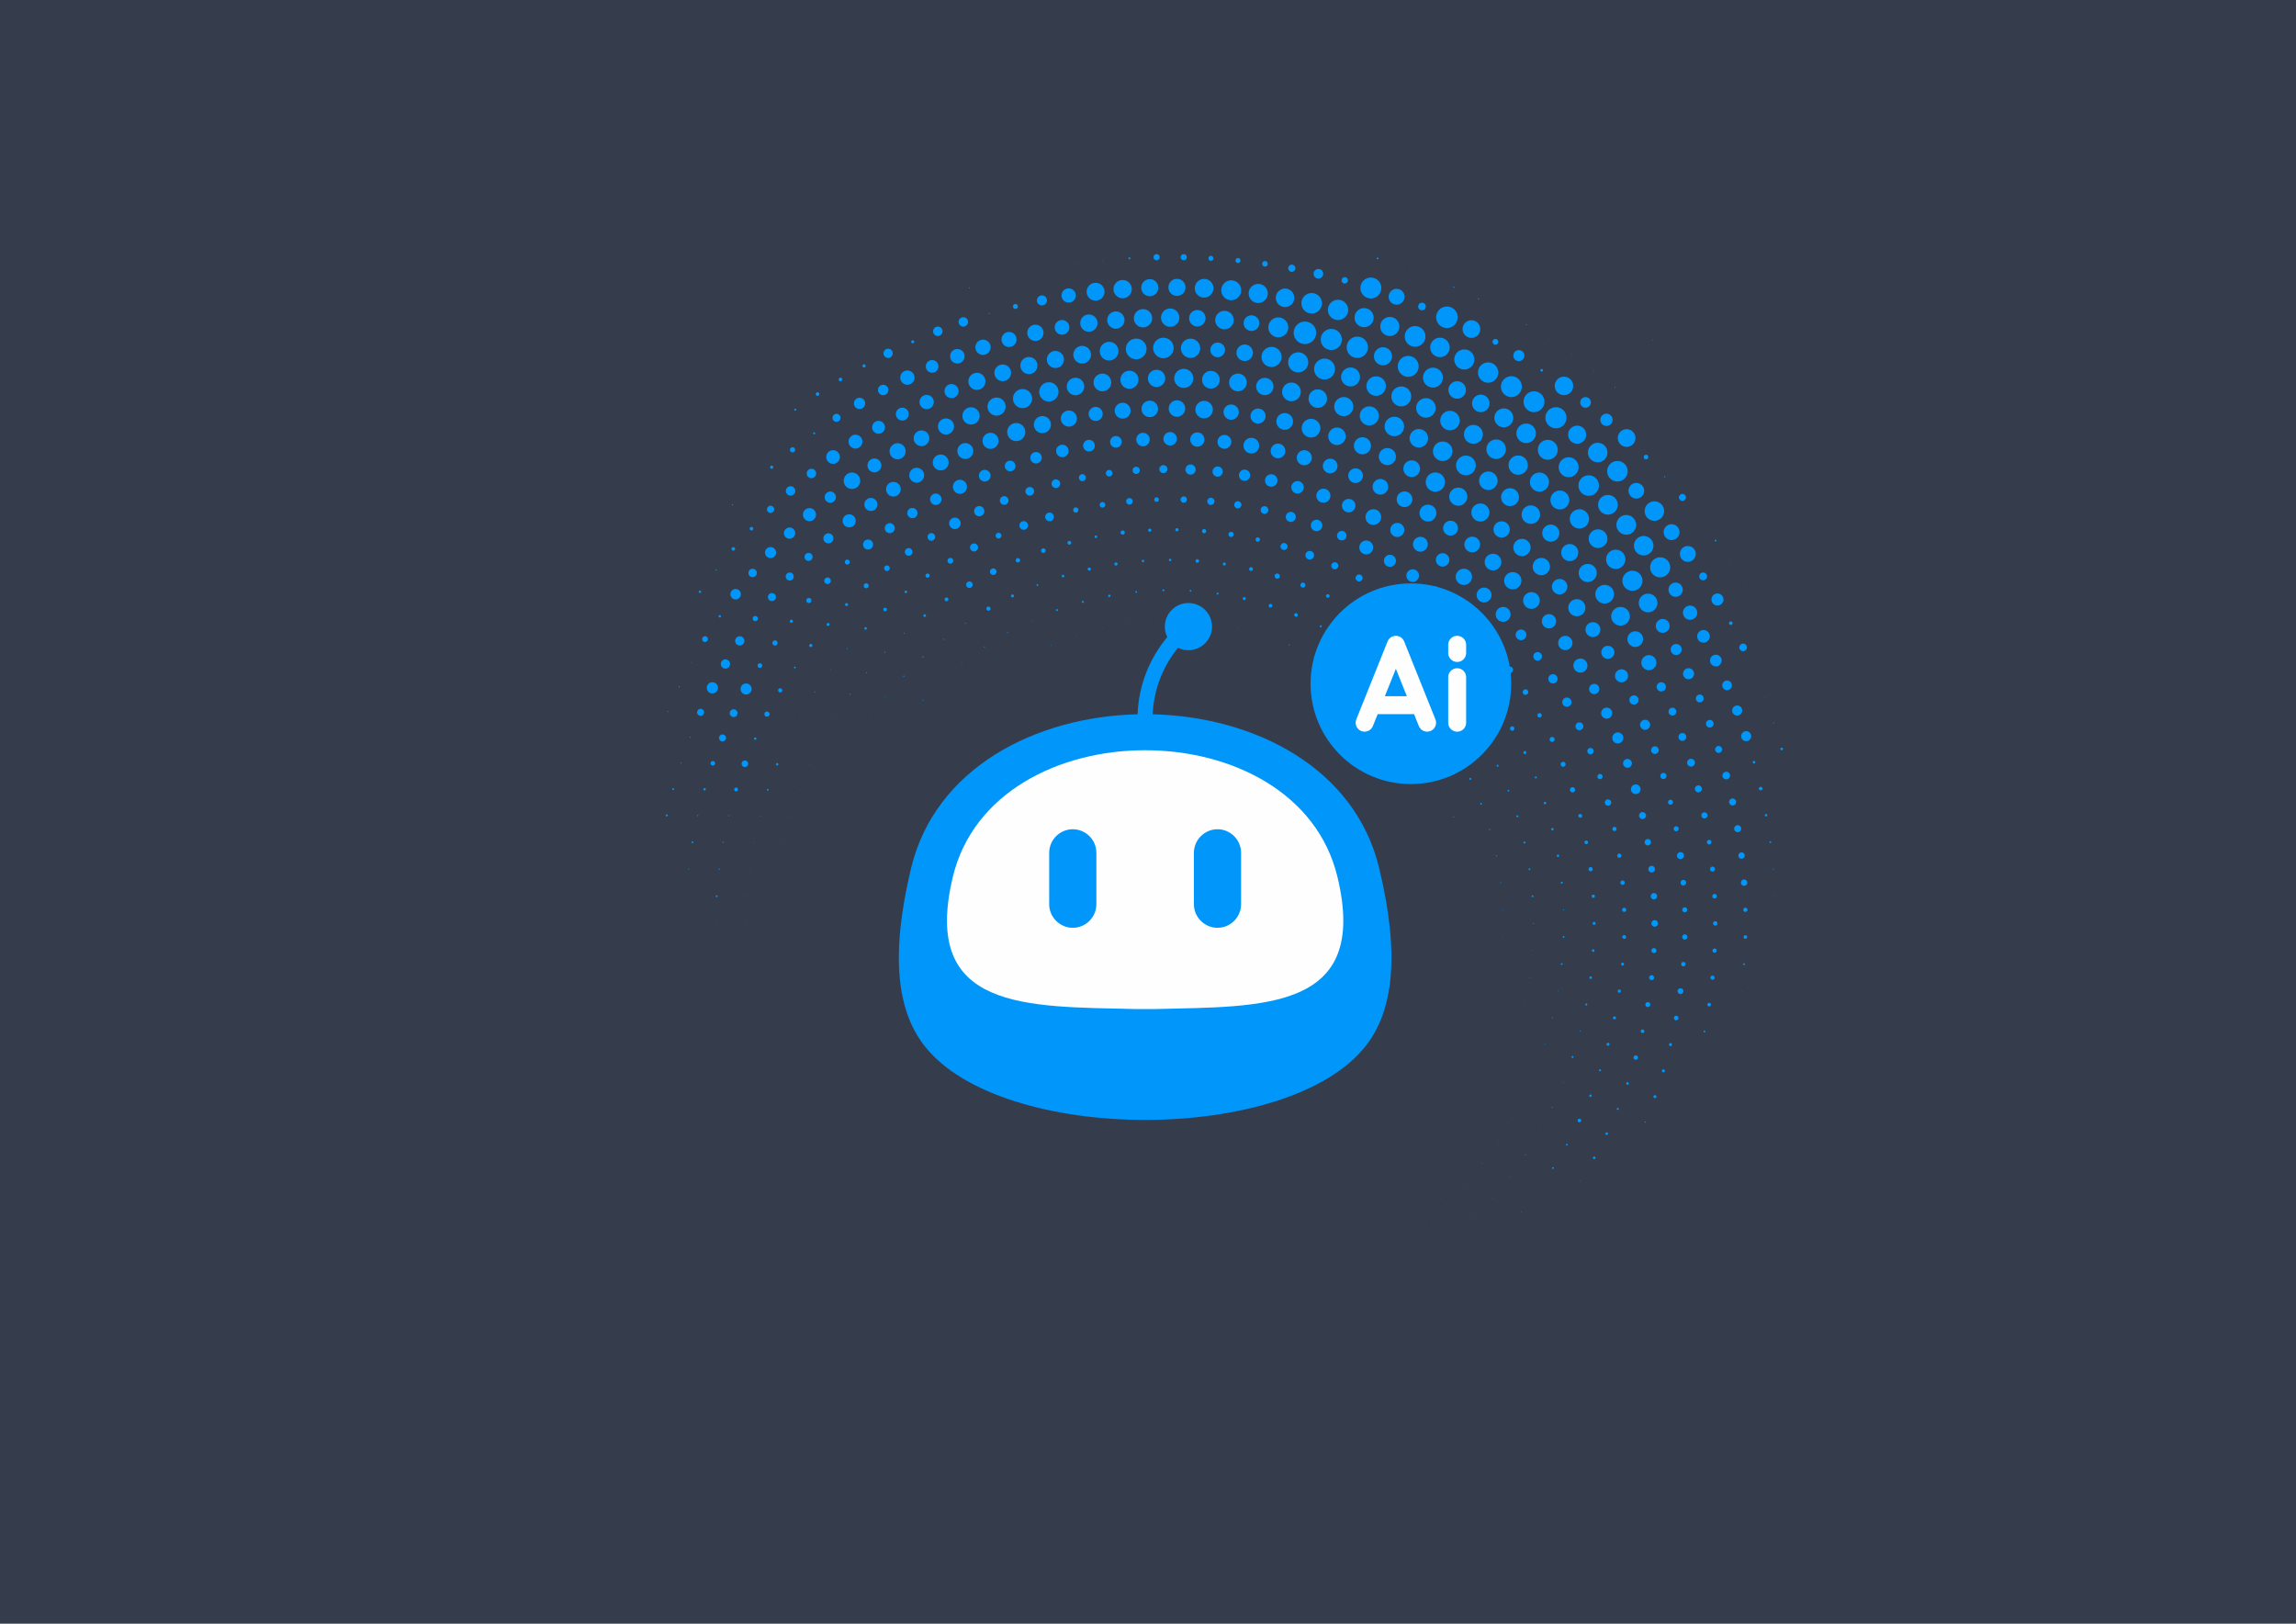 <?xml version="1.0" encoding="UTF-8"?> <svg xmlns="http://www.w3.org/2000/svg" xmlns:xlink="http://www.w3.org/1999/xlink" xml:space="preserve" width="337.267mm" height="238.472mm" style="shape-rendering:geometricPrecision; text-rendering:geometricPrecision; image-rendering:optimizeQuality; fill-rule:evenodd; clip-rule:evenodd" viewBox="0 0 10561967 7468054"> <defs> <style type="text/css"> .fil1 {fill:#0096FA} .fil0 {fill:#353C4B} .fil3 {fill:#FEFEFE;fill-rule:nonzero} .fil2 {fill:#0096FA;fill-rule:nonzero} </style> </defs> <g id="Слой_x0020_1">  <polygon class="fil0" points="0,0 10561967,0 10561967,7468054 0,7468054 "></polygon> <path class="fil1" d="M5898553 3103818l-457 451 457 476 473 -476 -473 -451zm403429 289109l-1403 1387 1403 1406 1359 -1406 -1359 -1387zm-1881749 -153209l-498 454 498 476 473 -476 -473 -454zm94102 -82265l-435 498 435 432 492 -432 -492 -498zm101145 -73446l-457 438 457 492 467 -492 -467 -438zm107330 -64126l-473 476 473 473 435 -473 -435 -476zm112585 -55602l-1854 1857 1854 1860 1863 -1860 -1863 -1857zm117023 -43498l-1400 1428 1400 1381 1428 -1381 -1428 -1428zm120496 -33233l-1359 1406 1359 1381 1428 -1381 -1428 -1406zm122995 -22303l-1400 1387 1400 1397 1428 -1397 -1428 -1387zm124504 -11217l-1387 1362 1387 1428 1403 -1428 -1403 -1362zm124996 0l-1406 1362 1406 1428 1381 -1428 -1381 -1362zm124504 11217l-1428 1387 1428 1397 1359 -1397 -1359 -1387zm122989 22303l-1422 1406 1422 1381 1365 -1381 -1365 -1406zm120489 33233l-1425 1428 1425 1381 1362 -1381 -1362 -1428zm117029 42568l-2787 2787 2787 2768 2784 -2768 -2784 -2787zm112582 55145l-1819 1863 1819 1854 1857 -1854 -1857 -1863zm107340 63199l-2793 2753 2793 2806 2787 -2806 -2787 -2753zm101139 74852l-1422 1406 1422 1381 1365 -1381 -1365 -1406zm94102 80386l-3266 3241 3266 3263 3285 -3263 -3285 -3241zm86414 90360l-3260 3244 3260 3260 3219 -3260 -3219 -3244zm77924 99592l-1400 1381 1400 1365 1387 -1365 -1387 -1381zm68827 102445l-3226 3260 3226 3226 3266 -3226 -3266 -3260zm59260 111924l-1409 1422 1409 1365 1372 -1365 -1372 -1422zm49091 113556l-2740 2787 2740 2787 2828 -2787 -2828 -2787zm38647 120283l-1369 1381 1369 1365 1412 -1365 -1412 -1381zm27793 122766l-442 470 442 454 485 -454 -485 -470zm-66441 738229l-445 463 445 485 485 -485 -485 -463zm-2836543 -489477l-454 457 454 473 435 -473 -435 -457zm5083 -124914l-457 473 457 457 476 -457 -476 -473zm15282 -124066l-492 473 492 457 432 -457 -432 -473zm25319 -122409l-473 476 473 451 457 -451 -457 -476zm35240 -119938l-498 476 498 473 432 -473 -432 -476zm44839 -116675l-473 473 473 457 495 -457 -495 -473zm54215 -112626l-432 473 432 438 498 -438 -498 -473zm63265 -107813l-457 454 457 435 435 -435 -435 -454zm71789 -102342l-432 476 432 457 498 -457 -498 -476zm79976 -98415l-2834 2793 2834 2743 2762 -2743 -2762 -2793zm87445 -86972l-451 451 451 457 479 -457 -479 -451zm94472 -83258l-1857 1838 1857 1860 1860 -1860 -1860 -1838zm100857 -74805l-2793 2746 2793 2787 2787 -2787 -2787 -2746zm106529 -65432l-2828 2765 2828 2768 2787 -2768 -2787 -2765zm111473 -55624l-1860 1860 1860 1857 1857 -1857 -1857 -1860zm115717 -50000c-2540,0 -4625,2061 -4625,4625 0,2559 2092,4647 4632,4647 2577,0 4641,-2089 4641,-4647 0,-2559 -2061,-4625 -4647,-4625zm119218 -37652c-2580,0 -4647,2061 -4647,4603 0,2580 2067,4647 4647,4647 2540,0 4625,-2067 4625,-4647 0,-2543 -2086,-4610 -4625,-4603zm121858 -28773c-3056,0 -5556,2521 -5556,5577 0,3056 2499,5574 5556,5574 3097,0 5574,-2518 5574,-5574 0,-3056 -2477,-5577 -5574,-5577zm123715 -16375c-2295,0 -4153,1854 -4153,4168 0,2295 1863,4149 4153,4149 2355,6 4193,-1854 4193,-4149 0,-2314 -1838,-4168 -4193,-4168zm124767 -8139c-2540,0 -4585,2108 -4585,4647 0,2584 2051,4625 4591,4625 2577,0 4644,-2042 4644,-4625 0,-2540 -2061,-4647 -4650,-4647zm125021 3016c-2295,0 -4153,1879 -4153,4190 0,2314 1863,4174 4153,4174 2295,0 4149,-1860 4149,-4174 0,-2311 -1854,-4190 -4149,-4190zm124335 12263c-2540,0 -4603,2108 -4603,4650 0,2540 2064,4625 4603,4625 2580,0 4632,-2086 4632,-4625 0,-2543 -2051,-4650 -4632,-4650zm122907 20493c-3843,0 -6940,3138 -6940,6977 0,3846 3097,6962 6940,6962 3864,0 6984,-3119 6984,-6962 -6,-3839 -3119,-6977 -6984,-6977zm120659 31391c-4603,0 -8361,3758 -8361,8343 0,4607 3758,8368 8361,8368 4588,0 8305,-3761 8305,-8368 0,-4585 -3717,-8343 -8305,-8343zm117543 42506c-4607,0 -8343,3717 -8343,8349 0,4585 3736,8318 8343,8318 4607,0 8343,-3733 8343,-8318 0,-4632 -3736,-8349 -8343,-8349zm113719 55643c-2540,0 -4647,2042 -4647,4625 0,2562 2108,4629 4647,4629 2584,0 4625,-2067 4625,-4629 0,-2584 -2042,-4625 -4625,-4625zm109072 59629c-3301,0 -6006,2681 -6006,6028 0,3326 2706,6032 6006,6032 3351,0 6057,-2706 6057,-6032 0,-3341 -2706,-6028 -6057,-6028zm103785 70161c-3097,0 -5556,2499 -5556,5596 0,3056 2458,5534 5556,5534 3082,0 5581,-2477 5581,-5534 0,-3097 -2499,-5596 -5581,-5596zm97716 77943c-3082,0 -5534,2499 -5534,5581 0,3053 2458,5556 5534,5556 3097,0 5556,-2502 5556,-5556 0,-3082 -2458,-5581 -5556,-5581zm91087 85177c-3351,0 -6053,2690 -6053,6032 0,3326 2703,6013 6053,6013 3301,0 6006,-2687 6006,-6013 0,-3341 -2706,-6032 -6006,-6032zm83743 94660c-2302,0 -4156,1854 -4156,4168 0,2295 1854,4156 4156,4156 2302,0 4200,-1860 4200,-4156 0,-2314 -1898,-4168 -4200,-4168zm75958 99282c-2295,0 -4190,1879 -4190,4174 0,2330 1895,4168 4190,4168 2261,0 4159,-1838 4159,-4168 0,-2295 -1898,-4174 -4159,-4174zm67568 103785c-3060,0 -5562,2499 -5562,5534 0,3103 2502,5577 5562,5577 3069,0 5568,-2474 5568,-5577 0,-3035 -2499,-5534 -5568,-5534zm58778 111245c-2543,0 -4638,2083 -4638,4625 0,2580 2095,4647 4638,4647 2540,0 4641,-2067 4641,-4647 0,-2543 -2101,-4625 -4641,-4625zm49618 115206c-2302,0 -4193,1879 -4193,4193 -6,2270 1898,4149 4193,4149 2299,0 4156,-1879 4156,-4149 0,-2314 -1857,-4193 -4156,-4193zm40057 119359l-3226 3219 3226 3219 3266 -3219 -3266 -3219zm30299 121250l-3269 3241 3269 3244 3266 -3244 -3266 -3241zm20327 123803l-2781 2784 2781 2771 2787 -2771 -2787 -2784zm10168 125509l-1857 1879 1857 1838 1892 -1838 -1892 -1879zm0 125472l-1375 1387 1375 1406 1412 -1406 -1412 -1387zm-10168 125516l-442 476 442 432 445 -432 -445 -476zm-20327 123346l-445 476 445 451 479 -451 -479 -476zm-30299 121257l-445 498 445 457 485 -457 -485 -498zm-40057 118445l-485 445 485 482 445 -482 -445 -445zm-251921 429516l-445 460 445 463 445 -463 -445 -460zm-2690280 -730666l-492 457 492 451 432 -451 -432 -457zm-15282 -124066l-457 451 457 479 476 -479 -476 -451zm-139743 -249848l-435 451 435 476 473 -476 -473 -451zm14002 -124235l-454 498 454 432 476 -432 -476 -498zm23281 -122823l-498 498 498 454 432 -454 -432 -498zm32300 -120740l-435 473 435 457 498 -457 -498 -473zm41309 -117978l-438 473 438 435 492 -435 -492 -473zm49981 -114564l-432 435 432 473 492 -473 -492 -435zm58408 -110565l-435 482 435 451 495 -451 -495 -482zm66525 -106757l-1365 1387 1365 1356 1406 -1356 -1406 -1387zm74273 -101039l-1857 1838 1857 1860 1819 -1860 -1819 -1838zm81519 -96182l-3263 3279 3263 3226 3226 -3226 -3226 -3279zm88381 -88381l-3226 3244 3226 3241 3260 -3241 -3260 -3244zm94757 -81087l-2787 2787 2787 2787 2787 -2787 -2787 -2787zm100607 -74232l-2787 2793 2787 2765 2746 -2765 -2746 -2793zm105852 -73440c-5411,0 -9749,4356 -9749,9724 0,5352 4337,9708 9749,9708 5368,0 9730,-4356 9730,-9708 -6,-5368 -4362,-9730 -9730,-9724zm110493 -55643c-3839,0 -6937,3116 -6937,6940 0,3839 3097,6937 6943,6937 3858,0 6937,-3097 6937,-6937 0,-3824 -3078,-6940 -6943,-6940zm114611 -47234c-2314,0 -4193,1898 -4193,4209 0,2295 1879,4153 4193,4153 2295,0 4149,-1857 4149,-4153 0,-2311 -1854,-4209 -4149,-4209zm117994 -43126c-3367,0 -6047,2681 -6047,6032 0,3341 2681,6028 6047,6028 3307,0 6013,-2687 6013,-6028 0,-3351 -2706,-6032 -6013,-6032zm120724 -33753c-4112,0 -7372,3326 -7372,7419 0,4109 3260,7413 7372,7413 4109,0 7434,-3304 7434,-7413 0,-4093 -3326,-7419 -7434,-7419zm122829 -23230c-4068,0 -7413,3304 -7413,7413 -6,4109 3345,7413 7413,7413 4087,0 7434,-3304 7434,-7413 0,-4109 -3341,-7419 -7434,-7413zm124254 -12148c-3097,0 -5556,2499 -5556,5556 0,3078 2458,5581 5556,5581 3078,0 5537,-2502 5537,-5581 -3,-3056 -2458,-5556 -5537,-5556zm124889 -4691c-3013,0 -5571,2502 -5571,5581 0,3056 2562,5556 5577,5556 3097,0 5574,-2499 5574,-5556 0,-3078 -2477,-5581 -5581,-5581zm124940 1923c-4607,0 -8343,3739 -8343,8324 0,4607 3736,8368 8343,8368 4625,0 8343,-3761 8343,-8368 0,-4585 -3717,-8324 -8343,-8324zm124235 15345c-3864,0 -6962,3160 -6962,6984 0,3839 3097,6977 6962,6977 3839,0 6937,-3138 6937,-6977 0,-3824 -3097,-6984 -6937,-6984zm122841 21420c-4895,0 -8800,3946 -8800,8800 0,4873 3905,8819 8800,8819 4832,0 8778,-3946 8778,-8819 0,-4854 -3946,-8800 -8778,-8800zm120724 29121c-6652,0 -12063,5371 -12063,12044 -3,6652 5411,12038 12063,12038 6667,0 12060,-5386 12060,-12038 0,-6674 -5393,-12044 -12060,-12044zm117994 41745c-6363,0 -11568,5180 -11568,11603 0,6363 5205,11568 11568,11568 6423,0 11628,-5205 11628,-11568 0,-6423 -5205,-11603 -11628,-11603zm114564 53225c-4585,0 -8302,3758 -8302,8343 0,4607 3717,8365 8308,8365 4641,0 8343,-3758 8343,-8365 0,-4585 -3702,-8343 -8349,-8343zm110540 54710c-6667,0 -12060,5393 -12060,12060 0,6652 5393,12063 12060,12063 6652,0 12060,-5411 12060,-12063 0,-6667 -5408,-12060 -12060,-12060zm105852 70221c-4607,0 -8368,3717 -8368,8343 0,4610 3761,8368 8368,8368 4625,0 8343,-3758 8343,-8368 0,-4625 -3717,-8343 -8343,-8343zm100607 72394c-5662,0 -10206,4544 -10206,10181 0,5637 4544,10206 10206,10206 5637,0 10162,-4569 10162,-10206 -6,-5637 -4525,-10181 -10162,-10181zm94751 82907c-4888,0 -8834,3965 -8834,8819 0,4870 3946,8816 8834,8816 4841,0 8794,-3946 8794,-8816 0,-4854 -3952,-8819 -8794,-8819zm88387 89799c-4115,0 -7422,3307 -7422,7434 0,4068 3307,7394 7422,7394 4074,0 7425,-3326 7425,-7394 0,-4127 -3351,-7434 -7425,-7434zm81526 97531c-2540,0 -4600,2061 -4600,4644 0,2540 2061,4622 4600,4622 2584,0 4638,-2083 4638,-4622 0,-2584 -2054,-4644 -4638,-4644zm74267 99677c-3110,0 -5568,2474 -5568,5556 0,3056 2458,5556 5568,5556 3063,0 5562,-2499 5562,-5556 0,-3082 -2499,-5556 -5562,-5556zm66519 106757c-2580,0 -4641,2086 -4641,4644 0,2565 2061,4632 4641,4632 2537,0 4597,-2067 4597,-4632 0,-2559 -2054,-4644 -4597,-4644zm58408 110537c-2584,0 -4672,2048 -4672,4632 0,2540 2095,4641 4679,4641 2540,0 4635,-2108 4635,-4641 0,-2584 -2095,-4632 -4641,-4632zm49981 115044c-2295,0 -4193,1860 -4193,4149 0,2295 1898,4193 4193,4193 2302,0 4156,-1898 4156,-4193 0,-2289 -1854,-4149 -4156,-4149zm41269 117521c-2540,0 -4597,2083 -4597,4647 -3,2559 2057,4607 4597,4607 2580,0 4644,-2048 4644,-4607 0,-2559 -2064,-4647 -4644,-4647zm32353 120762c-2540,0 -4638,2067 -4638,4625 0,2559 2098,4644 4638,4644 2580,0 4644,-2086 4644,-4644 0,-2559 -2064,-4625 -4644,-4625zm23271 123283c-2295,0 -4190,1873 -4190,4184 0,2295 1895,4159 4196,4159 2302,0 4153,-1863 4153,-4159 0,-2305 -1851,-4190 -4159,-4184zm14005 124229c-2342,0 -4196,1854 -4196,4149 0,2314 1854,4215 4196,4215 2295,0 4159,-1901 4159,-4215 0,-2289 -1863,-4149 -4159,-4149zm4679 126321l-2828 2768 2828 2787 2746 -2787 -2746 -2768zm-4679 125819l-1854 1879 1854 1863 1816 -1863 -1816 -1879zm-14005 124238l-1892 1854 1892 1863 1863 -1863 -1863 -1854zm-23271 123320l-1369 1365 1369 1403 1412 -1403 -1412 -1365zm-32312 121661l-485 460 485 463 445 -463 -445 -460zm-41309 117994l-482 463 482 460 445 -460 -445 -463zm-49981 114580l-482 463 482 467 445 -467 -445 -463zm-58408 110512l-485 485 485 463 442 -463 -442 -485zm-66519 105871l-485 460 485 445 438 -445 -438 -460zm-74267 100588l-445 445 445 479 479 -479 -479 -445zm-81526 94757l-445 445 445 479 485 -479 -485 -445zm-88387 88381l-479 470 479 463 445 -463 -445 -470zm-94751 81551l-498 460 498 470 432 -470 -432 -460zm-100566 74242l-498 445 498 485 432 -485 -432 -445zm-105893 66481l-451 485 451 445 473 -445 -473 -485zm-225105 108433l-432 467 432 445 451 -445 -451 -467zm-2263721 -1306989l-454 473 454 457 476 -457 -476 -473zm-14002 -124213l-435 473 435 457 473 -457 -473 -473zm-143980 -124914l-432 457 432 473 492 -473 -492 -457zm4315 -124955l-432 473 432 457 498 -457 -498 -473zm12912 -124316l-435 454 435 435 495 -435 -495 -454zm21496 -124085l-1403 1365 1403 1387 1431 -1387 -1431 -1365zm29954 -121385l-1428 1365 1428 1428 1359 -1428 -1359 -1365zm38184 -119043l-1359 1400 1359 1387 1428 -1387 -1428 -1400zm46351 -116096l-1406 1362 1406 1425 1381 -1425 -1381 -1362zm54255 -111696l-476 435 476 473 454 -473 -454 -435zm61881 -109569l-1403 1365 1403 1422 1384 -1422 -1384 -1365zm69234 -105483l-2793 2753 2793 2803 2784 -2803 -2784 -2753zm76230 -99072l-2768 2787 2768 2768 2787 -2768 -2787 -2787zm82904 -94037l-3219 3219 3219 3285 3266 -3285 -3266 -3219zm89142 -87181l-2768 2787 2768 2768 2787 -2768 -2787 -2787zm95011 -84495c-3310,0 -6013,2640 -6013,6006 0,3326 2709,6032 6013,6032 3301,6 6013,-2706 6013,-6032 -6,-3367 -2712,-6006 -6013,-6006zm100353 -77329c-4829,0 -8775,3943 -8775,8800 0,4895 3946,8819 8781,8819 4888,0 8834,-3924 8834,-8819 0,-4857 -3940,-8800 -8841,-8800zm105295 -73919c-8424,0 -15279,6855 -15279,15304 -6,8449 6855,15279 15279,15279 8427,6 15289,-6830 15289,-15279 -6,-8449 -6861,-15304 -15289,-15304zm109695 -59980c-8490,0 -15345,6836 -15345,15285 0,8424 6855,15279 15345,15279 8430,0 15285,-6855 15285,-15279 -6,-8449 -6855,-15285 -15285,-15285zm113556 -47194c-5662,0 -10206,4566 -10206,10181 0,5618 4544,10228 10206,10228 5596,0 10203,-4610 10203,-10228 -6,-5615 -4607,-10181 -10203,-10181zm116897 -44820c-5887,0 -10695,4773 -10695,10679 -6,5909 4813,10657 10695,10657 5844,0 10638,-4748 10638,-10657 0,-5906 -4795,-10679 -10638,-10679zm119647 -34285c-4848,0 -8794,3924 -8794,8819 -6,4854 3946,8775 8800,8775 4870,6 8834,-3921 8834,-8775 0,-4895 -3965,-8819 -8841,-8819zm121858 -25050c-3301,0 -6006,2706 -6006,6028 0,3326 2706,6032 6006,6032 3348,0 6053,-2706 6053,-6032 0,-3323 -2706,-6028 -6053,-6028zm123533 -23033c-5368,0 -9730,4356 -9730,9708 0,5393 4362,9730 9730,9730 5393,0 9749,-4337 9749,-9730 0,-5346 -4356,-9708 -9749,-9708zm124564 -8490c-4112,0 -7413,3351 -7413,7438 -6,4090 3301,7416 7413,7416 4068,0 7416,-3326 7416,-7416 -3,-4087 -3348,-7438 -7416,-7438zm124971 -2148c-4084,0 -7428,3326 -7428,7419 -6,4109 3345,7434 7434,7434 4106,0 7413,-3326 7413,-7434 0,-4093 -3301,-7419 -7419,-7419zm124858 4153c-5371,0 -9724,4378 -9724,9746 0,5377 4353,9733 9724,9733 5393,0 9749,-4356 9749,-9733 0,-5368 -4356,-9746 -9749,-9746zm124113 12768c-6658,0 -12066,5386 -12066,12038 0,6674 5415,12041 12066,12041 6667,0 12019,-5368 12019,-12041 0,-6652 -5352,-12038 -12019,-12038zm122754 25444c-5615,0 -10200,4560 -10200,10181 0,5637 4585,10206 10206,10206 5637,0 10197,-4569 10197,-10206 0,-5615 -4560,-10181 -10203,-10181zm120850 25983c-8944,0 -16216,7265 -16216,16234 0,8941 7272,16212 16216,16212 8966,0 16212,-7272 16212,-16212 0,-8969 -7247,-16234 -16212,-16234zm118363 36556c-11005,0 -19927,8922 -19927,19930 0,11008 8922,19930 19927,19930 11014,0 19936,-8922 19936,-19930 0,-11008 -8922,-19930 -19936,-19930zm115291 52048c-8963,0 -16253,7272 -16253,16234 0,8941 7290,16238 16253,16238 8947,0 16219,-7297 16219,-16238 0,-8963 -7272,-16234 -16219,-16234zm111655 56181c-8960,0 -16212,7265 -16212,16212 0,8982 7253,16234 16216,16234 9007,0 16253,-7253 16253,-16234 0,-8947 -7247,-16219 -16256,-16212zm107550 61878c-9959,0 -18076,8114 -18076,18066 0,10024 8117,18098 18076,18098 9993,0 18113,-8080 18113,-18098 -6,-9952 -8120,-18066 -18113,-18066zm102893 66854c-12289,0 -22263,9952 -22263,22266 0,12289 9974,22241 22263,22241 12267,6 22291,-9952 22291,-22241 -6,-12307 -10018,-22266 -22291,-22266zm97757 88171c-6658,0 -12066,5368 -12066,12019 0,6674 5408,12066 12066,12066 6652,0 12060,-5393 12060,-12066 0,-6652 -5405,-12019 -12060,-12019zm92092 84476c-6655,0 -12019,5411 -12019,12063 0,6648 5364,12060 12019,12060 6658,0 12060,-5411 12060,-12060 0,-6652 -5402,-12063 -12060,-12063zm86129 92984c-5411,0 -9768,4356 -9768,9764 0,5352 4356,9689 9768,9689 5361,0 9717,-4337 9717,-9689 0,-5408 -4356,-9764 -9717,-9764zm79587 97297c-4841,0 -8794,3949 -8794,8841 0,4838 3952,8800 8794,8800 4876,0 8834,-3962 8834,-8800 0,-4892 -3958,-8841 -8834,-8841zm72814 101662c-4882,0 -8834,3946 -8834,8816 0,4854 3952,8800 8834,8800 4841,0 8794,-3946 8794,-8800 0,-4870 -3952,-8816 -8794,-8816zm65589 105044c-5643,0 -10203,4566 -10203,10162 0,5640 4560,10222 10203,10222 5609,0 10206,-4582 10206,-10222 0,-5596 -4597,-10162 -10206,-10162zm58092 113907c-3836,0 -6980,3119 -6980,6977 0,3849 3144,6946 6980,6946 3827,0 6937,-3103 6937,-6946 0,-3858 -3110,-6977 -6937,-6977zm50303 116775c-2543,0 -4638,2067 -4638,4625 0,2565 2095,4625 4638,4625 2580,0 4635,-2061 4635,-4625 0,-2559 -2054,-4625 -4635,-4625zm42315 116719c-3066,0 -5565,2496 -5565,5549 0,3082 2499,5581 5565,5581 3069,0 5568,-2499 5568,-5581 0,-3053 -2499,-5556 -5568,-5549zm34088 120242c-3069,0 -5568,2502 -5568,5599 0,3078 2499,5537 5568,5537 3066,0 5568,-2458 5568,-5537 0,-3097 -2502,-5599 -5568,-5599zm25695 122368c-3063,0 -5527,2483 -5527,5556 0,3063 2465,5556 5527,5556 3110,0 5568,-2499 5568,-5556 0,-3072 -2458,-5556 -5568,-5556zm17224 124752c-2540,0 -4635,2083 -4635,4647 0,2543 2095,4603 4635,4603 2584,3 4644,-2061 4644,-4603 0,-2559 -2061,-4647 -4644,-4647zm8637 126587l-2787 2787 2787 2746 2781 -2746 -2781 -2787zm0 123612c-2342,0 -4159,1885 -4159,4196 0,2270 1816,4153 4159,4153 2295,0 4149,-1882 4149,-4153 0,-2311 -1851,-4196 -4149,-4196zm-8637 124733c-2295,0 -4149,1838 -4149,4149 0,2336 1854,4193 4149,4193 2302,0 4200,-1863 4200,-4193 0,-2311 -1898,-4149 -4200,-4149zm-17224 126133l-1857 1838 1857 1879 1857 -1879 -1857 -1838zm-25695 121423l-2781 2771 2781 2787 2781 -2787 -2781 -2771zm-34088 121182l-1854 1854 1854 1857 1857 -1857 -1857 -1854zm-42315 119043l-445 485 445 438 485 -438 -485 -485zm-50303 114439l-485 485 485 445 445 -445 -445 -485zm-58132 109764l-1369 1409 1369 1378 1412 -1378 -1412 -1409zm-65548 106419l-1409 1409 1409 1372 1372 -1372 -1372 -1409zm-72814 101192l-1816 1873 1816 1832 1857 -1832 -1857 -1873zm-79587 96833l-1419 1412 1419 1369 1369 -1369 -1369 -1412zm-86129 90683l-1369 1372 1369 1394 1412 -1394 -1412 -1372zm-92092 84473l-1419 1409 1419 1372 1369 -1372 -1369 -1409zm-97757 78886l-473 460 473 463 457 -463 -457 -460zm-102893 71016l-442 463 442 460 473 -460 -473 -463zm-107550 63735l-435 485 435 460 479 -460 -479 -485zm-111655 56191l-492 470 492 479 432 -479 -432 -470zm-2499789 -1151128l-498 463 498 470 432 -470 -432 -463zm-29954 -121382l-426 473 426 457 457 -457 -457 -473zm-21496 -123161l-435 476 435 457 495 -457 -495 -476zm-12912 -124332l-432 448 432 476 498 -476 -498 -448zm-143607 -125870l-1400 1387 1400 1406 1387 -1406 -1387 -1387zm4008 -124955l-1387 1403 1387 1387 1406 -1387 -1406 -1403zm12022 -124442l-1384 1387 1384 1381 1362 -1381 -1362 -1387zm19952 -123872l-1879 1854 1879 1838 1819 -1838 -1819 -1854zm27796 -121899l-1854 1854 1854 1879 1863 -1879 -1863 -1854zm35591 -122171c-2317,0 -4149,1879 -4149,4168 -6,2336 1838,4200 4149,4200 2289,0 4153,-1863 4153,-4200 0,-2289 -1863,-4168 -4153,-4168zm43166 -118720c-3078,0 -5581,2502 -5581,5581 0,3056 2502,5556 5581,5556 3097,0 5556,-2499 5556,-5556 0,-3078 -2458,-5581 -5556,-5581zm50620 -110143l-1422 1406 1422 1400 1365 -1400 -1365 -1406zm57810 -110828l-1384 1381 1384 1406 1403 -1406 -1403 -1381zm64815 -108311l-2768 2787 2768 2787 2787 -2787 -2787 -2787zm71520 -101578l-1857 1838 1857 1838 1863 -1838 -1863 -1838zm77949 -98681l-2746 2746 2746 2803 2768 -2803 -2768 -2746zm84059 -95793c-3341,0 -6006,2706 -6006,6032 0,3326 2665,6028 6006,6028 3310,0 6013,-2703 6013,-6028 0,-3326 -2703,-6032 -6013,-6032zm89806 -89289c-4607,0 -8368,3717 -8368,8327 0,4600 3764,8343 8368,8343 4625,0 8343,-3742 8343,-8343 0,-4610 -3717,-8327 -8343,-8327zm95195 -78732c-3348,0 -6013,2706 -6013,6013 0,3326 2665,6028 6013,6028 3304,0 6006,-2703 6006,-6028 0,-3307 -2703,-6013 -6006,-6013zm100209 -78507c-5411,0 -9764,4356 -9764,9749 0,5393 4353,9749 9764,9749 5352,0 9711,-4356 9711,-9749 -3,-5393 -4359,-9749 -9711,-9749zm104756 -71871c-7434,0 -13441,6006 -13441,13425 0,7434 6006,13441 13441,13441 7419,0 13425,-6006 13425,-13441 0,-7419 -6006,-13432 -13425,-13425zm108909 -66466c-10247,0 -18502,8283 -18502,18546 0,10247 8261,18524 18502,18524 10247,6 18571,-8277 18571,-18524 0,-10262 -8324,-18546 -18571,-18546zm112667 -49157c-7413,0 -13466,6013 -13466,13447 0,7438 6053,13444 13466,13444 7434,0 13447,-6006 13447,-13444 0,-7434 -6013,-13447 -13447,-13447zm115870 -53410c-11033,0 -19930,8963 -19930,19927 0,11014 8897,19936 19930,19936 11005,0 19933,-8922 19933,-19936 -6,-10964 -8922,-19927 -19933,-19927zm118679 -39387c-11014,0 -19930,8941 -19930,19948 -6,11011 8922,19933 19930,19933 10964,0 19927,-8922 19927,-19933 0,-11008 -8963,-19948 -19927,-19948zm120884 -23816c-6648,0 -12060,5393 -12060,12044 -6,6667 5411,12082 12060,12082 6670,0 12063,-5415 12063,-12082 0,-6652 -5393,-12044 -12063,-12044zm122725 -24824c-7146,0 -12990,5803 -12990,12968 0,7168 5844,12974 12990,12974 7165,0 12993,-5806 12993,-12974 0,-7165 -5828,-12968 -12993,-12968zm124006 -18301c-8446,0 -15301,6814 -15301,15289 -6,8424 6855,15279 15301,15279 8468,0 15282,-6855 15282,-15279 0,-8474 -6814,-15289 -15282,-15289zm124770 -3382c-5909,0 -10657,4763 -10657,10654 0,5884 4748,10657 10657,10657 5887,0 10638,-4773 10638,-10657 0,-5891 -4751,-10654 -10638,-10654zm124996 -4159c-8180,0 -14831,6611 -14831,14813 0,8195 6652,14831 14831,14831 8195,0 14853,-6636 14853,-14831 -6,-8202 -6652,-14813 -14853,-14813zm124774 6119c-9238,0 -16692,7494 -16692,16710 0,9207 7460,16685 16692,16685 9210,0 16663,-7478 16663,-16685 0,-9216 -7453,-16710 -16663,-16710zm124000 16006c-9232,0 -16685,7478 -16685,16685 0,9235 7453,16692 16685,16692 9210,0 16663,-7456 16663,-16692 0,-9207 -7453,-16685 -16663,-16685zm122678 22967c-9724,0 -17593,7889 -17593,17619 -3,9730 7870,17593 17593,17593 9749,0 17619,-7870 17619,-17593 0,-9730 -7870,-17619 -17619,-17619zm120928 26149c-12780,0 -23149,10384 -23149,23190 0,12786 10369,23177 23149,23177 12786,0 23196,-10391 23196,-23177 0,-12805 -10410,-23190 -23196,-23190zm118679 36164c-14600,0 -26415,11813 -26415,26390 0,14609 11816,26418 26415,26418 14562,6 26400,-11809 26400,-26418 -6,-14578 -11838,-26390 -26400,-26390zm115870 51531c-12019,0 -21749,9764 -21749,21790 0,12063 9730,21768 21749,21768 12060,0 21768,-9705 21768,-21768 0,-12019 -9708,-21790 -21768,-21790zm112626 44050c-17681,0 -31955,14315 -31955,31996 0,17659 14274,31974 31955,31974 17697,0 31990,-14315 31990,-31974 0,-17681 -14293,-31996 -31990,-31996zm108949 65539c-15370,0 -27821,12436 -27821,27803 0,15345 12451,27799 27821,27799 15361,0 27796,-12454 27796,-27799 0,-15367 -12429,-27803 -27796,-27803zm104756 66795c-16134,0 -29209,13096 -29209,29202 0,16137 13078,29202 29209,29202 16147,0 29215,-13071 29215,-29202 0,-16106 -13068,-29202 -29215,-29202zm100209 78482c-14077,0 -25491,11405 -25491,25491 0,14086 11415,25507 25495,25507 14077,0 25491,-11421 25491,-25507 0,-14086 -11415,-25491 -25495,-25491zm95202 79662c-14841,0 -26910,12022 -26910,26876 0,14869 12069,26888 26910,26888 14847,0 26866,-12019 26866,-26888 0,-14853 -12019,-26876 -26866,-26876zm89796 96251c-9724,0 -17587,7870 -17587,17619 0,9724 7864,17593 17587,17593 9721,3 17631,-7870 17631,-17593 0,-9749 -7910,-17619 -17631,-17619zm84069 95339c-8233,0 -14841,6627 -14841,14788 -6,8221 6608,14847 14841,14847 8189,0 14806,-6627 14806,-14847 -6,-8161 -6617,-14788 -14806,-14788zm77937 97729c-8192,0 -14806,6636 -14806,14813 0,8221 6614,14847 14806,14847 8189,0 14806,-6627 14806,-14847 0,-8177 -6617,-14813 -14806,-14813zm71520 104390c-7178,0 -12987,5819 -12987,12968 0,7165 5809,12990 12987,12990 7178,0 12990,-5825 12990,-12990 0,-7150 -5806,-12968 -12990,-12968zm64787 109670c-5609,0 -10165,4585 -10165,10203 0,5640 4557,10222 10165,10222 5643,0 10206,-4582 10206,-10222 0,-5618 -4563,-10203 -10206,-10203zm57851 109463c-6417,0 -11581,5186 -11581,11587 0,6404 5164,11609 11581,11609 6410,0 11615,-5205 11615,-11609 0,-6401 -5205,-11587 -11615,-11587zm50620 114301c-6414,0 -11618,5205 -11618,11609 0,6398 5205,11587 11618,11587 6373,0 11578,-5189 11578,-11587 0,-6404 -5205,-11609 -11578,-11609zm43163 116882c-6655,0 -12060,5393 -12060,12035 0,6692 5405,12085 12060,12085 6658,0 12063,-5393 12063,-12085 0,-6642 -5405,-12035 -12063,-12035zm35582 123092c-4885,0 -8837,3946 -8837,8800 0,4879 3958,8825 8837,8825 4841,0 8794,-3946 8794,-8825 0,-4854 -3952,-8800 -8794,-8800zm27790 122340c-4594,0 -8349,3752 -8349,8358 0,4603 3755,8340 8349,8340 4644,3 8355,-3736 8355,-8340 0,-4600 -3711,-8365 -8355,-8358zm20011 122011c-5402,0 -9758,4378 -9758,9752 0,5393 4356,9749 9758,9749 5327,0 9683,-4362 9683,-9749 0,-5368 -4356,-9752 -9683,-9752zm11944 126756c-4081,0 -7381,3345 -7381,7431 0,4109 3307,7419 7381,7419 4109,0 7419,-3310 7419,-7419 0,-4087 -3310,-7434 -7419,-7431zm4034 125450c-3833,0 -6937,3119 -6937,6943 -6,3839 3103,6937 6937,6937 3830,0 6937,-3097 6937,-6937 0,-3824 -3107,-6943 -6937,-6943zm-4034 125866c-3307,0 -6013,2706 -6013,6032 0,3326 2706,6032 6013,6032 3341,0 6047,-2706 6047,-6032 0,-3326 -2706,-6038 -6047,-6032zm-11944 124460c-3348,0 -6047,2681 -6047,6028 0,3326 2699,6013 6047,6013 3307,0 5972,-2687 5972,-6013 0,-3341 -2665,-6028 -5972,-6028zm-20011 124789c-2540,0 -4594,2061 -4594,4644 0,2565 2061,4647 4594,4647 2584,0 4644,-2083 4644,-4647 0,-2577 -2061,-4644 -4644,-4644zm-27790 123734l-2781 2781 2781 2781 2784 -2781 -2784 -2781zm-35582 117994c-2540,0 -4635,2095 -4635,4638 0,2580 2095,4635 4635,4635 2584,0 4644,-2054 4644,-4635 -6,-2543 -2061,-4644 -4644,-4638zm-43163 120132l-1851 1854 1851 1832 1819 -1832 -1819 -1854zm-50620 113390l-2787 2765 2787 2803 2781 -2803 -2781 -2765zm-57851 112222l-1369 1394 1369 1394 1412 -1394 -1412 -1394zm-64787 105530l-2781 2765 2781 2803 2781 -2803 -2781 -2765zm-71520 103475l-1857 1832 1857 1838 1857 -1838 -1857 -1832zm-77937 98183l-1412 1394 1412 1394 1409 -1394 -1409 -1394zm-84069 92546l-1409 1387 1409 1394 1412 -1394 -1412 -1387zm-89796 87911l-485 445 485 470 445 -470 -445 -445zm-3225472 -1070923l-476 457 476 473 451 -473 -451 -457zm-19952 -123427l-498 473 498 457 432 -457 -432 -473zm-12022 -124442l-454 476 454 454 476 -454 -476 -476zm-143297 -125885l-1406 1387 1406 1406 1365 -1406 -1365 -1387zm3758 -127742c-2352,0 -4190,1854 -4190,4168 0,2295 1838,4196 4190,4196 2295,0 4153,-1901 4153,-4196 0,-2308 -1857,-4168 -4153,-4168zm11177 -123593l-3241 3219 3241 3269 3263 -3269 -3263 -3219zm18630 -123624l-3226 3260 3226 3213 3219 -3213 -3219 -3260zm26024 -121842l-2834 2787 2834 2787 2787 -2787 -2787 -2787zm33233 -126524c-4879,0 -8800,3946 -8800,8816 0,4854 3927,8800 8800,8800 4892,0 8797,-3946 8797,-8800 0,-4870 -3905,-8816 -8797,-8816zm40420 -124811c-8474,0 -15289,6833 -15289,15304 0,8468 6821,15304 15289,15304 8424,0 15285,-6836 15285,-15304 -6,-8471 -6861,-15307 -15285,-15304zm47397 -105956c-3056,0 -5556,2499 -5556,5596 0,3038 2499,5534 5556,5534 3082,6 5581,-2496 5581,-5534 0,-3097 -2499,-5596 -5581,-5596zm54255 -119112c-6645,0 -12060,5415 -12060,12060 0,6633 5415,12041 12066,12041 6645,0 12019,-5408 12019,-12041 0,-6645 -5368,-12060 -12025,-12060zm60869 -106883c-5349,0 -9705,4378 -9705,9746 0,5352 4356,9708 9705,9708 5371,0 9733,-4356 9733,-9708 -6,-5368 -4362,-9746 -9733,-9746zm67330 -99783c-2330,0 -4193,1863 -4193,4153 0,2295 1863,4196 4200,4196 2264,0 4149,-1901 4149,-4196 0,-2289 -1879,-4153 -4156,-4153zm73468 -104399c-4068,0 -7434,3304 -7434,7431 0,4090 3367,7416 7434,7416 4112,0 7413,-3326 7413,-7416 0,-4127 -3301,-7438 -7413,-7431zm79390 -96103c-3839,0 -6937,3116 -6937,6962 0,3817 3103,6937 6943,6937 3858,0 6962,-3119 6962,-6937 -6,-3846 -3103,-6962 -6968,-6962zm85033 -91666c-3839,0 -6937,3144 -6937,6962 0,3846 3097,6943 6943,6943 3858,0 6977,-3103 6977,-6943 0,-3817 -3119,-6962 -6984,-6962zm90401 -91015c-6423,0 -11621,5199 -11621,11584 -6,6401 5205,11606 11628,11606 6357,0 11562,-5205 11562,-11606 0,-6379 -5205,-11590 -11568,-11584zm95361 -82230c-7184,0 -12993,5825 -12993,12993 0,7146 5809,12971 12993,12971 7150,0 12949,-5825 12949,-12971 0,-7168 -5800,-12993 -12949,-12993zm100049 -79640c-9771,0 -17640,7892 -17640,17619 0,9752 7870,17622 17640,17622 9708,0 17575,-7870 17575,-17622 0,-9727 -7867,-17619 -17575,-17619zm104302 -68880c-9708,0 -17578,7910 -17578,17640 0,9730 7870,17615 17578,17615 9730,0 17637,-7892 17637,-17615 0,-9730 -7907,-17640 -17637,-17640zm108286 -71298c-14559,0 -26434,11816 -26434,26418 0,14606 11875,26415 26434,26415 14603,0 26415,-11816 26415,-26415 0,-14603 -11806,-26418 -26415,-26418zm111824 -53141c-13034,0 -23653,10594 -23653,23628 0,13056 10619,23647 23653,23647 13034,0 23628,-10591 23628,-23647 -6,-13034 -10594,-23628 -23628,-23628zm114956 -45415c-11008,0 -19930,8897 -19930,19930 0,11005 8922,19911 19930,19911 10967,0 19936,-8906 19936,-19911 -6,-11033 -8966,-19930 -19936,-19930zm117668 -42202c-11008,0 -19930,8922 -19930,19936 0,11048 8922,19905 19930,19905 11045,6 19927,-8856 19927,-19905 0,-11014 -8875,-19936 -19927,-19936zm120020 -35046c-11008,0 -19930,8925 -19930,19930 0,11008 8922,19930 19930,19930 11005,0 19927,-8922 19927,-19930 0,-11005 -8922,-19930 -19927,-19930zm121899 -24126c-8988,0 -16212,7297 -16212,16259 -6,8941 7225,16209 16212,16209 8963,0 16212,-7269 16212,-16209 0,-8963 -7250,-16259 -16212,-16259zm123320 -19535c-8465,0 -15279,6836 -15279,15285 0,8443 6814,15304 15279,15304 8427,0 15289,-6861 15289,-15304 0,-8449 -6858,-15285 -15289,-15285zm124360 -14481c-9232,0 -16685,7500 -16685,16710 -6,9232 7453,16667 16685,16667 9210,0 16667,-7434 16667,-16667 0,-9210 -7453,-16710 -16667,-16710zm124849 -7453c-10197,0 -18499,8302 -18499,18549 -6,10240 8302,18542 18505,18542 10281,6 18564,-8302 18564,-18542 0,-10247 -8283,-18549 -18571,-18549zm125021 -3226c-13034,0 -23606,10597 -23606,23631 0,13071 10572,23669 23606,23669 13075,0 23653,-10597 23653,-23669 0,-13034 -10579,-23631 -23653,-23631zm124686 9357c-13075,0 -23622,10554 -23622,23628 -6,13056 10547,23647 23622,23647 13075,0 23653,-10591 23653,-23647 0,-13075 -10579,-23628 -23653,-23628zm123878 14478c-14315,0 -25942,11587 -25942,25942 0,14337 11628,25942 25942,25942 14333,0 25983,-11612 25983,-25942 0,-14355 -11650,-25942 -25983,-25942zm122685 21358c-15862,0 -28730,12868 -28730,28751 0,15837 12868,28730 28730,28730 15884,0 28751,-12893 28751,-28730 0,-15884 -12868,-28751 -28751,-28751zm121009 31432c-15884,0 -28770,12871 -28770,28755 0,15884 12887,28751 28770,28751 15862,0 28730,-12868 28730,-28751 0,-15884 -12865,-28755 -28730,-28755zm118883 34949c-17907,0 -32422,14518 -32422,32428 -6,17951 14518,32469 32422,32469 17910,0 32431,-14518 32431,-32469 0,-17910 -14521,-32428 -32431,-32428zm116387 47053c-17143,0 -31066,13898 -31066,31081 0,17127 13923,31041 31066,31041 17143,0 31063,-13920 31063,-31041 0,-17183 -13920,-31081 -31063,-31081zm113431 47463c-19974,0 -36145,16187 -36145,36164 0,19970 16172,36142 36145,36142 19970,0 36142,-16172 36142,-36142 0,-19977 -16172,-36170 -36142,-36164zm110127 62949c-17951,0 -32469,14543 -32469,32447 0,17910 14518,32469 32469,32469 17863,0 32422,-14559 32422,-32469 0,-17904 -14559,-32447 -32422,-32447zm106331 63879c-18968,0 -34332,15370 -34332,34291 0,18959 15364,34304 34332,34304 18918,0 34291,-15345 34291,-34304 0,-18921 -15373,-34291 -34291,-34291zm102216 75187c-17143,0 -31060,13917 -31060,31060 0,17183 13917,31063 31066,31063 17143,0 31060,-13879 31060,-31063 0,-17143 -13917,-31060 -31066,-31060zm97751 71479c-20738,0 -37558,16814 -37558,37551 0,20738 16820,37526 37558,37526 20731,0 37551,-16789 37551,-37526 0,-20738 -16820,-37551 -37551,-37551zm92900 86893c-18921,0 -34291,15345 -34291,34304 0,18940 15370,34307 34291,34307 18959,0 34326,-15367 34326,-34307 0,-18959 -15367,-34304 -34326,-34304zm87780 89079c-18965,0 -34332,15345 -34332,34285 0,18956 15367,34307 34332,34307 18915,0 34291,-15351 34291,-34307 0,-18940 -15376,-34285 -34291,-34285zm82252 103867c-13594,0 -24608,11008 -24608,24561 0,13610 11014,24577 24608,24577 13554,0 24565,-10973 24565,-24577 0,-13547 -11011,-24561 -24565,-24561zm76484 103563c-11014,0 -19970,8900 -19970,19930 0,11005 8956,19905 19970,19905 10973,6 19923,-8900 19923,-19905 0,-11030 -8950,-19936 -19923,-19930zm70390 101881c-11778,0 -21339,9561 -21339,21317 0,11775 9561,21336 21339,21336 11781,0 21342,-9567 21342,-21336 0,-11756 -9561,-21317 -21342,-21317zm64139 107315c-11781,0 -21295,9545 -21295,21336 -3,11775 9520,21339 21295,21339 11778,0 21339,-9564 21339,-21339 0,-11791 -9561,-21336 -21339,-21336zm57569 114236c-9965,0 -18073,8080 -18073,18076 0,9959 8108,18073 18073,18073 9999,0 18113,-8114 18113,-18073 0,-9996 -8108,-18076 -18113,-18076zm50864 117439c-8189,0 -14800,6652 -14800,14831 0,8217 6611,14853 14800,14853 8192,0 14806,-6636 14806,-14853 0,-8180 -6614,-14831 -14806,-14831zm43934 119832c-6658,0 -12060,5418 -12060,12069 -6,6648 5402,12035 12060,12035 6652,6 12060,-5386 12060,-12035 0,-6652 -5408,-12069 -12060,-12069zm36866 116703c-8224,0 -14841,6627 -14841,14822 0,8202 6617,14831 14841,14831 8192,0 14806,-6630 14806,-14831 0,-8195 -6614,-14828 -14806,-14822zm29613 126540c-5368,0 -9724,4356 -9724,9749 0,5374 4362,9730 9724,9730 5405,0 9721,-4362 9721,-9730 0,-5393 -4315,-9749 -9721,-9749zm22347 123014c-5408,0 -9758,4372 -9758,9746 -6,5371 4356,9727 9758,9727 5364,0 9727,-4356 9727,-9727 0,-5368 -4362,-9746 -9727,-9746zm14925 123671c-5643,0 -10206,4569 -10206,10206 0,5615 4563,10159 10206,10159 5609,3 10209,-4544 10209,-10159 0,-5637 -4600,-10206 -10209,-10206zm7463 125250c-5361,0 -9724,4356 -9724,9764 0,5371 4362,9730 9724,9730 5364,0 9721,-4359 9721,-9730 0,-5408 -4356,-9771 -9721,-9764zm0 125945c-4882,0 -8794,3946 -8794,8841 0,4829 3911,8775 8794,8775 4885,0 8794,-3946 8794,-8775 0,-4895 -3908,-8841 -8794,-8841zm-7463 126671c-3871,0 -6940,3097 -6940,6955 0,3824 3069,6962 6940,6962 3833,6 6943,-3138 6943,-6962 0,-3858 -3110,-6955 -6943,-6955zm-14925 123634c-4115,0 -7422,3341 -7422,7434 0,4109 3307,7413 7422,7413 4077,6 7384,-3304 7384,-7413 0,-4087 -3307,-7434 -7384,-7434zm-22347 123508c-3833,0 -6937,3119 -6937,6937 0,3843 3103,6946 6937,6946 3830,0 6980,-3103 6980,-6946 0,-3817 -3150,-6937 -6980,-6937zm-29653 121454c-3827,0 -6937,3103 -6937,6955 0,3836 3110,6943 6943,6943 3871,0 6980,-3107 6980,-6943 -6,-3852 -3110,-6955 -6987,-6955zm-36825 121764c-2580,0 -4644,2098 -4644,4660 0,2559 2064,4616 4644,4616 2540,0 4638,-2057 4638,-4616 0,-2559 -2098,-4660 -4638,-4660zm-43934 116140c-3063,0 -5568,2499 -5568,5568 0,3063 2505,5562 5568,5562 3069,6 5568,-2499 5568,-5562 0,-3069 -2499,-5568 -5568,-5568zm-50864 111420c-4563,0 -8314,3745 -8314,8349 0,4635 3752,8349 8314,8349 4594,0 8349,-3714 8349,-8349 0,-4603 -3755,-8355 -8349,-8349zm-57569 115166c-2295,0 -4193,1857 -4193,4149 0,2308 1898,4159 4193,4159 2302,0 4156,-1857 4156,-4159 0,-2292 -1854,-4149 -4156,-4149zm-64139 107302c-2299,0 -4156,1876 -4156,4174 0,2321 1857,4174 4156,4174 2302,0 4200,-1854 4200,-4174 0,-2292 -1898,-4174 -4200,-4174zm-70390 106093l-1412 1375 1412 1412 1372 -1412 -1372 -1375zm-76525 98427l-1857 1857 1857 1857 1854 -1857 -1854 -1857zm-3828859 -1577609l-2831 2787 2831 2771 2765 -2771 -2765 -2787zm17453 -125178c-2292,0 -4149,1838 -4149,4168 -6,2295 1857,4146 4149,4146 2314,0 4193,-1851 4193,-4146 0,-2330 -1879,-4168 -4193,-4168zm24408 -121692l-3260 3241 3260 3244 3229 -3244 -3229 -3241zm31229 -123389c-3072,0 -5571,2502 -5571,5559 0,3078 2499,5577 5577,5577 3056,0 5556,-2499 5556,-5577 -3,-3056 -2499,-5559 -5562,-5559zm37962 -124210c-5900,0 -10695,4769 -10695,10654 0,5891 4795,10638 10701,10638 5884,0 10632,-4748 10632,-10638 0,-5884 -4748,-10654 -10638,-10654zm44572 -122375c-8963,0 -16212,7272 -16212,16212 0,8988 7256,16256 16219,16256 8941,0 16212,-7269 16212,-16256 0,-8941 -7272,-16212 -16219,-16212zm51058 -115952c-9952,0 -18066,8073 -18066,18051 0,9977 8114,18073 18066,18073 10018,0 18073,-8095 18073,-18073 0,-9971 -8055,-18051 -18073,-18051zm57375 -118507c-14086,0 -25460,11399 -25460,25485 -6,14086 11374,25507 25460,25507 14111,0 25491,-11421 25491,-25507 -6,-14086 -11380,-25485 -25491,-25485zm63535 -92862c-5847,0 -10654,4773 -10654,10679 -6,5866 4813,10657 10654,10657 5884,0 10698,-4791 10698,-10657 0,-5906 -4813,-10679 -10698,-10679zm69460 -105336c-6648,0 -12019,5368 -12019,12060 -6,6633 5371,12025 12019,12025 6670,0 12063,-5393 12063,-12025 0,-6692 -5393,-12060 -12063,-12060zm75197 -95280c-4109,0 -7409,3326 -7409,7419 0,4087 3301,7434 7409,7434 4071,0 7419,-3348 7419,-7434 0,-4093 -3348,-7419 -7419,-7419zm80636 -100150c-6652,0 -12019,5393 -12019,12066 -6,6630 5368,12038 12019,12038 6652,0 12060,-5408 12060,-12038 0,-6674 -5408,-12066 -12060,-12066zm85916 -94096c-8465,0 -15279,6858 -15279,15304 0,8468 6814,15304 15279,15304 8449,0 15311,-6836 15311,-15304 -6,-8446 -6861,-15304 -15311,-15304zm90858 -82161c-6420,0 -11625,5161 -11625,11584 0,6389 5205,11571 11625,11571 6407,0 11571,-5189 11571,-11571 -6,-6423 -5164,-11584 -11571,-11584zm95527 -92258c-12830,0 -23199,10369 -23199,23149 0,12827 10369,23196 23199,23196 12786,0 23152,-10369 23152,-23196 0,-12780 -10366,-23149 -23152,-23149zm99877 -75181c-12780,0 -23190,10347 -23190,23190 0,12786 10410,23155 23190,23155 12790,0 23199,-10369 23199,-23155 0,-12843 -10410,-23190 -23199,-23190zm103958 -69917c-13081,0 -23653,10557 -23653,23631 0,13050 10579,23647 23653,23647 13071,0 23628,-10597 23628,-23647 -6,-13075 -10557,-23631 -23628,-23631zm107706 -66319c-14600,0 -26456,11838 -26456,26415 0,14606 11856,26415 26456,26415 14562,0 26415,-11809 26415,-26415 0,-14578 -11853,-26415 -26415,-26415zm111057 -63406c-17910,0 -32488,14518 -32488,32469 0,17904 14578,32422 32488,32422 17904,0 32428,-14518 32428,-32422 -6,-17951 -14518,-32469 -32428,-32469zm114113 -45503c-14847,0 -26913,12025 -26913,26894 0,14825 12066,26869 26913,26869 14847,0 26913,-12044 26913,-26869 -6,-14869 -12066,-26894 -26913,-26894zm116775 -42255c-13547,0 -24555,10986 -24555,24555 0,13572 11008,24561 24555,24561 13613,0 24621,-10989 24621,-24561 0,-13569 -11008,-24555 -24621,-24555zm119171 -39841c-14640,0 -26456,11834 -26456,26412 0,14606 11816,26440 26456,26440 14562,0 26375,-11834 26375,-26440 0,-14578 -11813,-26415 -26375,-26412zm121009 -33521c-15837,0 -28705,12868 -28705,28705 0,15884 12868,28773 28711,28773 15902,0 28770,-12890 28770,-28773 0,-15837 -12868,-28705 -28777,-28705zm122650 -22554c-14853,0 -26913,12019 -26913,26891 0,14828 12060,26866 26913,26866 14847,0 26907,-12038 26907,-26866 0,-14872 -12060,-26891 -26907,-26891zm123796 -17474c-14853,0 -26913,12041 -26913,26888 0,14853 12060,26891 26913,26891 14847,0 26913,-12038 26913,-26891 -6,-14847 -12066,-26888 -26913,-26888zm124604 -14684c-17183,0 -31106,13898 -31106,31066 0,17143 13923,31056 31106,31056 17143,0 31022,-13914 31022,-31056 0,-17168 -13879,-31066 -31022,-31066zm124930 -3514c-17143,0 -31056,13898 -31056,31066 0,17143 13920,31041 31063,31041 17177,0 31100,-13898 31100,-31041 0,-17168 -13917,-31066 -31106,-31066zm125021 1650c-18195,0 -32920,14731 -32920,32929 0,18173 14725,32920 32920,32920 18154,0 32879,-14747 32879,-32920 0,-18198 -14725,-32929 -32879,-32929zm124564 11446c-17659,0 -31990,14308 -31990,31990 0,17640 14330,31974 31990,31974 17656,0 31996,-14333 31996,-31974 0,-17681 -14333,-31990 -31996,-31990zm123796 13303c-19977,0 -36189,16212 -36189,36164 0,19952 16212,36164 36189,36164 19970,0 36139,-16212 36139,-36164 0,-19952 -16169,-36164 -36139,-36164zm122600 26725c-18693,0 -33809,15135 -33809,33806 0,18718 15116,33856 33809,33856 18711,0 33828,-15138 33828,-33856 0,-18671 -15116,-33806 -33828,-33806zm121053 30273c-19209,0 -34742,15574 -34742,34761 0,19209 15533,34783 34742,34783 19206,0 34780,-15574 34780,-34783 0,-19187 -15574,-34761 -34780,-34761zm119171 38895c-18737,0 -33894,15179 -33894,33850 0,18696 15163,33834 33894,33834 18668,0 33790,-15138 33790,-33834 0,-18671 -15123,-33850 -33790,-33850zm116775 44594c-18671,0 -33853,15157 -33853,33850 0,18671 15182,33828 33853,33828 18671,0 33834,-15157 33834,-33828 0,-18693 -15163,-33856 -33834,-33850zm114113 48763c-19970,0 -36142,16172 -36142,36164 0,19970 16172,36142 36142,36142 19977,0 36145,-16172 36145,-36142 0,-19992 -16169,-36164 -36145,-36164zm111057 57375c-19930,0 -36101,16172 -36101,36142 -6,19977 16172,36145 36101,36145 19974,0 36145,-16169 36145,-36145 0,-19970 -16172,-36142 -36145,-36142zm107712 60760c-21546,0 -38932,17412 -38932,38917 0,21499 17387,38932 38932,38932 21499,0 38926,-17434 38926,-38932 0,-21505 -17428,-38917 -38926,-38917zm103948 74066c-18956,0 -34285,15370 -34285,34326 0,18924 15329,34285 34291,34285 18918,0 34285,-15361 34285,-34285 0,-18956 -15367,-34326 -34291,-34326zm99880 73324c-19964,0 -36139,16187 -36139,36142 0,19992 16175,36164 36139,36164 19970,6 36189,-16172 36189,-36164 0,-19955 -16219,-36142 -36189,-36142zm95524 78341c-21258,0 -38481,17243 -38481,38494 0,21261 17230,38485 38481,38485 21264,0 38491,-17230 38491,-38485 0,-21251 -17227,-38494 -38491,-38494zm90849 84513c-21984,0 -39853,17825 -39853,39863 0,22022 17869,39841 39853,39841 22025,0 39897,-17825 39897,-39841 0,-22037 -17872,-39863 -39897,-39863zm85923 92239c-21301,0 -38485,17249 -38485,38481 0,21229 17183,38453 38485,38453 21223,0 38447,-17224 38447,-38453 0,-21232 -17224,-38481 -38447,-38481zm80639 101080c-18154,0 -32913,14731 -32913,32904 -6,18195 14759,32920 32913,32920 18192,0 32917,-14725 32917,-32920 0,-18173 -14725,-32904 -32917,-32904zm75194 99886c-18192,0 -32917,14744 -32917,32938 0,18154 14725,32904 32917,32904 18154,0 32920,-14750 32920,-32904 0,-18192 -14766,-32938 -32920,-32938zm69422 104424c-17907,0 -32428,14518 -32428,32469 0,17904 14521,32447 32428,32447 17951,0 32478,-14543 32478,-32447 0,-17951 -14528,-32469 -32478,-32469zm63575 116506c-13065,0 -23675,10557 -23675,23631 0,13071 10610,23647 23675,23647 13034,0 23600,-10576 23600,-23647 0,-13075 -10566,-23631 -23600,-23631zm57365 109244c-14080,0 -25538,11374 -25538,25460 0,14086 11459,25491 25538,25491 14080,0 25498,-11405 25498,-25491 0,-14080 -11418,-25460 -25498,-25460zm51071 114088c-14080,0 -25498,11421 -25498,25485 0,14086 11418,25532 25498,25532 14080,0 25498,-11446 25498,-25532 0,-14064 -11418,-25485 -25498,-25485zm44576 121877c-11258,0 -20415,9173 -20415,20424 0,11283 9157,20409 20415,20409 11255,0 20368,-9126 20368,-20409 0,-11252 -9113,-20424 -20368,-20424zm37955 117273c-12257,0 -22263,9977 -22263,22266 0,12289 10006,22263 22263,22263 12307,0 22231,-9974 22231,-22263 0,-12289 -9924,-22266 -22231,-22266zm31225 127103c-8953,0 -16212,7272 -16212,16234 0,8947 7259,16212 16212,16212 8956,0 16256,-7265 16256,-16212 0,-8963 -7300,-16234 -16256,-16234zm24408 124006c-8192,0 -14850,6670 -14850,14847 0,8199 6658,14806 14850,14806 8189,0 14841,-6608 14841,-14806 0,-8170 -6652,-14847 -14841,-14847zm17462 123324c-8430,0 -15285,6855 -15285,15320 0,8427 6855,15304 15292,15304 8468,0 15329,-6877 15329,-15304 0,-8465 -6861,-15326 -15336,-15320zm10491 125055c-8189,0 -14806,6652 -14806,14847 0,8183 6617,14828 14806,14828 8227,6 14844,-6648 14844,-14828 0,-8195 -6617,-14847 -14844,-14847zm3548 124523c-8471,0 -15326,6836 -15326,15285 0,8449 6855,15304 15326,15304 8433,0 15295,-6861 15295,-15304 -6,-8449 -6861,-15285 -15295,-15285zm-3548 128694c-6373,0 -11578,5158 -11578,11565 0,6420 5205,11625 11578,11625 6414,0 11618,-5205 11618,-11625 0,-6407 -5205,-11565 -11618,-11565zm-10491 124564c-6410,0 -11575,5205 -11575,11587 0,6398 5164,11587 11581,11587 6410,0 11575,-5189 11575,-11587 0,-6382 -5164,-11587 -11581,-11587zm-17462 123796c-6417,0 -11581,5186 -11581,11568 0,6423 5164,11587 11581,11587 6373,0 11575,-5164 11575,-11587 0,-6382 -5202,-11568 -11575,-11568zm-24408 125863c-4597,0 -8349,3745 -8349,8349 0,4594 3752,8349 8349,8349 4641,0 8352,-3755 8352,-8349 0,-4603 -3711,-8355 -8352,-8349zm-31225 119199c-5602,0 -10203,4557 -10203,10206 0,5649 4600,10203 10203,10203 5649,0 10212,-4560 10212,-10203 0,-5643 -4563,-10206 -10212,-10206zm-37955 123317c-3307,0 -6013,2681 -6013,6013 0,3326 2706,6032 6013,6032 3345,0 6006,-2706 6006,-6032 0,-3326 -2662,-6013 -6006,-6013zm-44576 118200c-2584,0 -4638,2054 -4638,4613 0,2565 2054,4619 4638,4619 2540,6 4600,-2054 4600,-4619 0,-2559 -2061,-4619 -4600,-4613zm-51071 112707c-3348,0 -6047,2699 -6047,6006 0,3348 2699,6053 6047,6053 3307,0 6013,-2706 6013,-6053 0,-3307 -2706,-6006 -6013,-6006zm-57365 111073c-3348,0 -6047,2699 -6047,6032 -6,3348 2699,6028 6047,6028 3310,0 6013,-2681 6013,-6028 0,-3326 -2703,-6032 -6013,-6032zm-63575 111865l-1854 1857 1854 1832 1898 -1832 -1898 -1857zm-69422 105342l-489 445 489 489 445 -489 -445 -445zm-4133341 -1790419c-2580,0 -4688,2086 -4688,4625 0,2584 2108,4650 4688,4650 2543,0 4585,-2067 4585,-4650 0,-2533 -2042,-4625 -4585,-4625zm29390 -121050c-2292,0 -4149,1879 -4149,4168 0,2314 1857,4200 4149,4200 2314,0 4174,-1885 4174,-4200 -6,-2289 -1860,-4168 -4174,-4168zm35791 -118385l-2746 2762 2746 2793 2793 -2793 -2793 -2762zm42070 -117730l-2787 2768 2787 2768 2834 -2768 -2834 -2768zm48249 -128820c-8960,0 -16212,7272 -16212,16216 0,8982 7253,16275 16219,16275 8956,0 16209,-7294 16209,-16275 0,-8944 -7247,-16216 -16216,-16216zm54259 -122368c-14355,0 -25980,11628 -25980,25958 0,14333 11625,25961 25980,25961 14315,0 25942,-11628 25942,-25961 0,-14330 -11628,-25964 -25942,-25958zm60105 -104985c-11775,0 -21336,9520 -21336,21311 -3,11797 9561,21339 21336,21339 11769,0 21292,-9542 21292,-21339 0,-11791 -9517,-21311 -21292,-21311zm65843 -106309c-11834,0 -21355,9542 -21355,21317 -3,11791 9520,21317 21355,21317 11731,0 21298,-9526 21298,-21317 -6,-11775 -9567,-21317 -21298,-21317zm71320 -93395c-6674,0 -12060,5386 -12060,12063 -6,6648 5386,12060 12060,12060 6652,0 12019,-5411 12019,-12060 0,-6670 -5368,-12063 -12019,-12063zm76644 -105254c-10247,0 -18564,8286 -18564,18524 0,10247 8324,18549 18564,18549 10247,6 18546,-8302 18546,-18549 0,-10237 -8299,-18524 -18546,-18524zm81770 -94594c-10244,0 -18571,8302 -18571,18549 0,10222 8327,18524 18571,18524 10240,0 18549,-8302 18549,-18524 0,-10247 -8302,-18549 -18549,-18549zm86602 -90131c-10244,0 -18530,8280 -18530,18524 0,10247 8286,18549 18530,18549 10281,0 18549,-8302 18549,-18549 0,-10244 -8261,-18524 -18549,-18524zm91328 -90113c-12821,0 -23190,10410 -23190,23196 0,12802 10369,23190 23196,23190 12780,0 23149,-10388 23149,-23190 0,-12786 -10369,-23196 -23155,-23196zm95653 -87429c-16667,0 -30133,13485 -30133,30133 0,16629 13466,30136 30133,30136 16604,0 30136,-13507 30136,-30136 0,-16648 -13532,-30133 -30136,-30133zm99758 -75350c-16670,0 -30136,13491 -30136,30142 0,16645 13466,30133 30136,30133 16604,0 30133,-13488 30133,-30133 0,-16651 -13529,-30142 -30133,-30142zm103579 -73690c-18674,0 -33834,15163 -33834,33850 0,18696 15163,33834 33834,33834 18737,0 33853,-15138 33853,-33834 0,-18686 -15116,-33850 -33853,-33850zm107193 -64869c-18962,0 -34326,15361 -34326,34326 0,18915 15364,34301 34326,34301 18959,6 34285,-15386 34285,-34301 0,-18965 -15326,-34326 -34285,-34326zm110415 -60995c-20265,0 -36640,16422 -36640,36637 0,20224 16382,36621 36640,36621 20196,0 36577,-16397 36577,-36621 0,-20215 -16375,-36637 -36577,-36637zm113349 -52708c-20262,0 -36637,16357 -36637,36596 -6,20221 16375,36602 36637,36602 20199,0 36581,-16382 36581,-36602 -6,-20240 -16382,-36596 -36581,-36596zm115971 -47197c-20487,0 -37072,16610 -37072,37097 0,20468 16585,37075 37072,37075 20450,0 37075,-16607 37075,-37075 -6,-20487 -16626,-37097 -37075,-37097zm118285 -45142c-23090,0 -41760,18668 -41760,41695 0,23074 18671,41745 41760,41745 23027,0 41704,-18671 41704,-41745 -6,-23027 -18677,-41695 -41704,-41695zm120245 -31893c-21787,0 -39402,17634 -39402,39387 -6,21790 17615,39405 39405,39405 21746,0 39408,-17615 39408,-39405 -6,-21752 -17662,-39387 -39412,-39387zm121899 -25507c-20487,0 -37113,16604 -37113,37072 0,20490 16626,37094 37119,37094 20443,0 37028,-16604 37028,-37094 0,-20468 -16585,-37072 -37035,-37072zm123164 -16710c-17910,0 -32428,14521 -32428,32447 0,17910 14518,32447 32428,32447 17944,0 32462,-14537 32462,-32447 0,-17925 -14518,-32447 -32462,-32447zm124122 -19003c-20215,0 -36590,16397 -36590,36621 0,20221 16375,36618 36596,36618 20240,0 36662,-16397 36662,-36618 -6,-20224 -16422,-36621 -36668,-36621zm124817 -9642c-21026,0 -38043,17017 -38043,38018 0,21007 17017,38027 38043,38027 20982,0 38002,-17020 38002,-38027 0,-21001 -17020,-38018 -38002,-38018zm124971 -1654c-20982,0 -37996,17039 -37996,38021 -6,21007 17014,38027 38002,38027 21001,0 38021,-17020 38021,-38027 0,-20982 -17020,-38021 -38027,-38021zm124921 2643c-22269,0 -40298,18048 -40298,40339 0,22263 18035,40313 40298,40313 22285,0 40357,-18051 40357,-40313 0,-22285 -18073,-40339 -40357,-40339zm124501 16651c-19457,0 -35218,15752 -35218,35231 0,19457 15761,35234 35218,35234 19435,0 35250,-15777 35250,-35234 0,-19479 -15815,-35231 -35250,-35231zm123709 18546c-19203,0 -34777,15567 -34777,34777 0,19191 15574,34758 34777,34758 19206,6 34780,-15567 34780,-34758 0,-19203 -15574,-34777 -34780,-34777zm122600 20879c-21270,0 -38494,17224 -38494,38460 -6,21251 17224,38475 38494,38475 21251,0 38441,-17224 38441,-38475 -3,-21236 -17190,-38460 -38441,-38460zm121097 26400c-23791,0 -43126,19291 -43126,43123 0,23794 19335,43085 43126,43085 23835,0 43126,-19291 43126,-43085 0,-23832 -19291,-43123 -43126,-43123zm119318 40166c-22266,0 -40339,18051 -40339,40317 0,22266 18073,40339 40339,40339 22266,0 40292,-18073 40292,-40339 0,-22266 -18026,-40317 -40292,-40317zm117186 44554c-21790,0 -39405,17619 -39405,39387 0,21765 17622,39383 39405,39383 21752,0 39368,-17619 39368,-39383 0,-21768 -17615,-39387 -39368,-39387zm114693 49730c-21790,0 -39408,17622 -39408,39408 0,21749 17619,39390 39408,39390 21749,0 39408,-17640 39408,-39390 0,-21787 -17659,-39408 -39408,-39408zm111899 56639c-21270,0 -38494,17240 -38494,38475 0,21276 17224,38500 38500,38500 21251,0 38478,-17230 38478,-38500 0,-21236 -17227,-38475 -38485,-38475zm108834 55555c-24608,0 -44491,19911 -44491,44488 -6,24577 19883,44507 44491,44507 24571,6 44494,-19930 44494,-44507 0,-24577 -19923,-44488 -44494,-44488zm105404 69979c-23030,0 -41707,18686 -41707,41738 0,23049 18677,41720 41713,41720 23074,0 41710,-18671 41710,-41720 0,-23052 -18636,-41745 -41716,-41738zm101737 72698c-23033,0 -41707,18671 -41707,41701 0,23068 18674,41720 41713,41720 23033,0 41707,-18652 41707,-41720 0,-23030 -18674,-41701 -41713,-41701zm97751 82121c-20738,0 -37558,16811 -37558,37548 0,20760 16820,37526 37558,37526 20728,0 37551,-16767 37551,-37526 0,-20738 -16823,-37548 -37551,-37548zm93504 80696c-22028,0 -39853,17844 -39853,39841 0,22037 17825,39881 39853,39881 22025,0 39856,-17844 39856,-39881 0,-21997 -17832,-39841 -39856,-39841zm88988 87820c-22025,0 -39856,17822 -39856,39841 0,22037 17832,39881 39856,39881 21984,0 39853,-17844 39853,-39881 0,-22018 -17869,-39841 -39853,-39841zm84231 96554c-19729,0 -35701,15990 -35701,35688 0,19726 15971,35672 35701,35672 19723,0 35694,-15946 35694,-35672 0,-19698 -15971,-35688 -35694,-35688zm79224 93006c-21743,0 -39412,17634 -39412,39408 0,21743 17669,39405 39412,39405 21780,0 39408,-17662 39408,-39405 0,-21768 -17622,-39408 -39408,-39408zm74022 105868c-18959,0 -34285,15329 -34285,34285 0,18924 15326,34310 34285,34310 18962,0 34288,-15386 34288,-34310 0,-18956 -15326,-34285 -34288,-34285zm68620 108680c-16660,0 -30133,13507 -30133,30136 0,16667 13472,30133 30133,30133 16616,0 30095,-13466 30095,-30133 0,-16623 -13479,-30136 -30095,-30136zm62968 108001c-16623,0 -30133,13507 -30133,30117 0,16670 13510,30136 30133,30136 16663,0 30133,-13472 30133,-30136 0,-16610 -13469,-30117 -30133,-30117zm57199 120004c-11737,0 -21298,9520 -21298,21292 0,11791 9567,21351 21298,21351 11781,0 21339,-9561 21339,-21351 0,-11772 -9558,-21298 -21339,-21292zm51274 112188c-12827,0 -23196,10366 -23196,23152 0,12790 10369,23199 23196,23199 12786,0 23155,-10410 23155,-23199 0,-12786 -10369,-23152 -23155,-23152zm45139 122149c-9724,0 -17587,7870 -17587,17575 0,9768 7864,17634 17587,17634 9727,6 17628,-7867 17628,-17634 0,-9705 -7901,-17575 -17628,-17575zm38970 122024c-7945,0 -14362,6423 -14362,14371 0,7936 6417,14355 14362,14355 7945,0 14362,-6420 14362,-14355 0,-7948 -6417,-14371 -14362,-14371zm32591 123468c-6370,0 -11534,5180 -11534,11587 0,6423 5164,11628 11534,11628 6454,0 11618,-5205 11618,-11628 0,-6407 -5164,-11587 -11618,-11587zm26265 122249c-6417,0 -11621,5183 -11621,11587 0,6423 5205,11587 11621,11587 6370,0 11575,-5164 11575,-11587 0,-6404 -5205,-11587 -11575,-11587zm19682 118814c-8950,0 -16216,7272 -16216,16234 0,8988 7265,16238 16216,16238 8960,0 16259,-7256 16259,-16238 0,-8963 -7300,-16234 -16259,-16234zm13190 127579c-7178,0 -12984,5825 -12984,12990 -6,7168 5806,12968 12984,12968 7184,0 12993,-5800 12993,-12968 0,-7165 -5809,-12990 -12993,-12990zm6617 126236c-6410,0 -11615,5183 -11615,11606 0,6404 5205,11568 11615,11568 6376,0 11581,-5164 11581,-11568 0,-6417 -5205,-11606 -11581,-11606zm0 124589c-6658,0 -12060,5368 -12060,12060 0,6652 5402,12019 12060,12019 6658,0 12025,-5368 12025,-12019 -6,-6692 -5368,-12066 -12025,-12060zm-6617 126687c-5643,0 -10203,4563 -10203,10200 0,5621 4560,10228 10203,10228 5609,0 10212,-4607 10212,-10228 -6,-5631 -4603,-10200 -10212,-10200zm-13190 121116c-7422,0 -13428,6006 -13428,13425 0,7413 6006,13425 13428,13425 7425,0 13432,-6013 13432,-13425 0,-7413 -6006,-13425 -13432,-13425zm-19682 126214c-5931,0 -10691,4773 -10691,10657 0,5906 4760,10660 10691,10660 5850,0 10651,-4754 10651,-10660 0,-5884 -4801,-10657 -10651,-10657zm-26265 125964c-3786,0 -6896,3103 -6896,6955 0,3833 3110,6937 6896,6937 3871,0 6980,-3103 6980,-6937 0,-3852 -3103,-6955 -6980,-6955zm-32591 120693c-3877,0 -6980,3110 -6980,6962 0,3827 3103,6937 6980,6937 3833,0 6937,-3110 6937,-6937 0,-3852 -3103,-6962 -6937,-6962zm-38970 118802c-3833,0 -6937,3125 -6937,6955 0,3836 3110,6937 6937,6937 3830,0 6980,-3100 6980,-6937 0,-3830 -3150,-6955 -6980,-6955zm-45139 120273l-3266 3266 3266 3248 3226 -3248 -3226 -3266zm-4495517 -1887011l-2828 2793 2828 2787 2793 -2787 -2793 -2793zm51387 -114439l-3219 3285 3219 3219 3266 -3219 -3266 -3285zm57046 -109839l-1854 1860 1854 1857 1863 -1857 -1863 -1860zm62523 -119873c-7419,0 -13425,6028 -13425,13463 0,7419 6006,13425 13425,13425 7434,0 13447,-6006 13447,-13425 -6,-7434 -6013,-13463 -13447,-13463zm67850 -97159c-3063,0 -5596,2499 -5596,5581 -6,3053 2540,5556 5596,5556 3072,0 5574,-2502 5574,-5556 0,-3082 -2502,-5581 -5574,-5581zm72989 -120039c-13325,0 -24126,10801 -24126,24104 0,13319 10801,24104 24126,24104 13303,0 24079,-10785 24079,-24104 0,-13303 -10776,-24104 -24079,-24104zm77924 -93106c-10760,0 -19432,8712 -19432,19432 -3,10785 8671,19498 19432,19498 10779,0 19479,-8712 19479,-19498 0,-10720 -8693,-19432 -19479,-19432zm82744 -99780c-14092,0 -25491,11421 -25491,25510 0,14086 11405,25485 25491,25485 14080,0 25485,-11399 25485,-25485 0,-14089 -11405,-25510 -25485,-25510zm87282 -89984c-14315,0 -25964,11643 -25964,25977 0,14337 11650,25939 25964,25939 14374,0 25983,-11603 25983,-25939 0,-14333 -11609,-25983 -25983,-25977zm91660 -89186c-16626,0 -30133,13485 -30133,30129 0,16651 13507,30117 30133,30117 16670,0 30136,-13466 30136,-30117 0,-16645 -13466,-30136 -30136,-30129zm95772 -76199c-14333,0 -25936,11612 -25936,25942 -6,14355 11603,25967 25936,25967 14355,0 25964,-11612 25964,-25967 0,-14330 -11609,-25942 -25964,-25942zm99674 -87548c-20982,0 -38002,17017 -38002,38024 0,20985 17020,37980 38009,37980 20960,6 38043,-16995 38043,-37980 -6,-21007 -17083,-38024 -38049,-38024zm103312 -64421c-17681,0 -31990,14315 -31990,31996 0,17659 14315,31990 31990,31990 17656,0 31955,-14330 31955,-31990 0,-17681 -14293,-31996 -31955,-31996zm106701 -70261c-20493,0 -37113,16582 -37113,37072 -6,20468 16620,37072 37113,37072 20443,0 37072,-16604 37072,-37072 0,-20490 -16629,-37072 -37072,-37072zm109792 -58909c-20011,0 -36183,16219 -36183,36189 0,19970 16172,36145 36189,36145 19970,0 36139,-16175 36139,-36145 0,-19970 -16169,-36189 -36145,-36189zm112626 -55145c-20487,0 -37072,16588 -37072,37078 0,20484 16585,37088 37078,37088 20503,6 37069,-16604 37069,-37088 0,-20490 -16563,-37078 -37075,-37078zm115206 -51343c-22012,0 -39841,17825 -39841,39863 0,22012 17828,39841 39847,39841 22031,0 39859,-17828 39859,-39841 0,-22037 -17822,-39863 -39866,-39863zm117480 -44613c-23027,0 -41720,18671 -41720,41701 0,23052 18693,41723 41726,41723 23068,0 41735,-18671 41735,-41723 0,-23030 -18668,-41701 -41741,-41701zm119481 -39180c-24327,0 -44050,19701 -44050,44034 0,24330 19723,44031 44056,44031 24327,0 44056,-19701 44056,-44031 0,-24327 -19729,-44034 -44062,-44034zm121178 -31310c-24602,0 -44529,19911 -44529,44488 0,24580 19933,44507 44529,44507 24577,0 44513,-19927 44513,-44507 -6,-24577 -19936,-44488 -44513,-44488zm122522 -20590c-22266,0 -40298,18026 -40298,40332 0,22266 18032,40298 40298,40298 22263,0 40339,-18032 40339,-40298 -6,-22307 -18076,-40332 -40339,-40332zm123630 -19106c-22510,0 -40771,18257 -40771,40789 0,22513 18261,40789 40771,40789 22554,0 40796,-18276 40796,-40789 -6,-22532 -18239,-40793 -40796,-40789zm124417 -13381c-23049,0 -41713,18686 -41713,41720 0,23027 18671,41720 41720,41720 23027,0 41698,-18693 41698,-41720 0,-23033 -18671,-41726 -41704,-41720zm124899 -4381c-22037,0 -39866,17863 -39866,39859 0,22018 17828,39866 39866,39866 22012,0 39841,-17847 39841,-39866 0,-21997 -17822,-39859 -39841,-39859zm124996 -4174c-24308,0 -44009,19701 -44009,44034 0,24333 19701,44034 44009,44034 24333,0 44056,-19701 44056,-44034 0,-24327 -19723,-44034 -44056,-44034zm124896 9479c-22557,0 -40771,18261 -40771,40796 0,22551 18214,40789 40771,40789 22513,0 40789,-18239 40789,-40789 0,-22535 -18276,-40796 -40789,-40796zm124373 12458c-22507,0 -40786,18257 -40786,40789 -3,22513 18279,40789 40786,40789 22532,0 40811,-18276 40811,-40789 0,-22532 -18279,-40793 -40811,-40789zm123671 19538c-22012,0 -39900,17863 -39900,39900 -3,21997 17888,39841 39900,39841 21978,0 39866,-17844 39866,-39841 0,-22037 -17888,-39900 -39866,-39900zm122522 21539c-23819,0 -43085,19291 -43085,43107 0,23813 19272,43144 43085,43144 23791,0 43123,-19332 43123,-43144 0,-23816 -19332,-43107 -43123,-43107zm121172 31310c-23566,0 -42647,19103 -42647,42653 0,23562 19081,42675 42653,42675 23540,0 42628,-19112 42628,-42675 0,-23544 -19087,-42653 -42634,-42653zm119487 35469c-24333,0 -44056,19723 -44056,44031 0,24333 19723,44053 44056,44053 24286,0 44009,-19726 44009,-44053 0,-24308 -19723,-44031 -44009,-44031zm117455 42772c-24308,0 -43990,19701 -43990,44034 0,24308 19682,44034 43990,44034 24333,0 44056,-19726 44056,-44034 0,-24333 -19723,-44034 -44056,-44034zm115231 47604c-24871,0 -44986,20158 -44986,44989 0,24824 20114,44964 44986,44964 24840,0 44964,-20140 44964,-44964 0,-24831 -20118,-44989 -44964,-44989zm112613 56592c-23559,0 -42637,19103 -42637,42653 0,23562 19078,42650 42643,42650 23594,0 42640,-19087 42640,-42650 0,-23550 -19047,-42653 -42647,-42653zm109804 57465c-24806,0 -44933,20155 -44933,44980 0,24846 20127,44964 44939,44964 24846,0 44976,-20118 44976,-44964 0,-24824 -20130,-44986 -44983,-44980zm106701 64746c-25094,0 -45421,20343 -45421,45418 0,25094 20334,45440 45421,45440 25094,0 45462,-20346 45462,-45440 0,-25075 -20368,-45418 -45462,-45418zm103312 73218c-23559,0 -42681,19062 -42681,42650 0,23547 19122,42628 42681,42628 23556,0 42637,-19081 42637,-42628 0,-23587 -19081,-42650 -42637,-42650zm99680 76872c-22792,0 -41269,18464 -41269,41244 0,22786 18477,41269 41269,41269 22751,0 41228,-18486 41228,-41269 -6,-22779 -18477,-41244 -41228,-41244zm95765 79002c-23559,0 -42681,19062 -42681,42628 0,23569 19122,42634 42681,42634 23559,0 42637,-19065 42637,-42634 0,-23566 -19078,-42628 -42637,-42628zm91653 88252c-21787,0 -39415,17640 -39415,39408 0,21771 17628,39390 39415,39390 21737,0 39368,-17619 39368,-39390 0,-21768 -17631,-39408 -39368,-39408zm87291 89518c-21743,0 -39412,17615 -39412,39408 0,21743 17669,39365 39412,39365 21746,0 39374,-17622 39374,-39365 0,-21793 -17628,-39408 -39374,-39408zm82697 91412c-23036,0 -41713,18671 -41713,41698 0,23074 18677,41745 41713,41745 23074,0 41751,-18671 41751,-41745 0,-23027 -18677,-41698 -41751,-41698zm77974 96370c-23800,0 -43119,19272 -43119,43107 0,23810 19319,43126 43119,43126 23838,0 43123,-19316 43123,-43126 0,-23835 -19278,-43107 -43123,-43107zm72976 101496c-23797,0 -43085,19306 -43085,43126 0,23791 19288,43123 43085,43123 23800,0 43119,-19332 43119,-43123 0,-23819 -19319,-43126 -43119,-43126zm67850 111987c-19970,0 -36183,16187 -36183,36180 0,19930 16219,36148 36183,36148 19970,0 36145,-16219 36145,-36148 0,-19992 -16175,-36186 -36145,-36180zm62485 109670c-19162,0 -34733,15574 -34733,34758 0,19209 15570,34783 34733,34783 19244,0 34777,-15574 34777,-34783 -6,-19184 -15533,-34758 -34777,-34758zm57083 124686c-11819,0 -21339,9561 -21339,21333 0,11797 9520,21358 21339,21358 11740,0 21298,-9561 21298,-21358 0,-11766 -9558,-21333 -21298,-21333zm51393 117208c-9965,0 -18073,8098 -18073,18098 0,9993 8108,18066 18073,18066 9999,0 18073,-8073 18073,-18066 0,-9999 -8067,-18098 -18073,-18098zm45665 116409c-9965,0 -18073,8058 -18073,18073 0,9977 8108,18070 18073,18070 9999,3 18066,-8092 18066,-18070 0,-10015 -8067,-18073 -18066,-18073zm39853 118510c-10006,0 -18113,8080 -18113,18073 0,9999 8108,18073 18113,18073 9965,0 18073,-8080 18073,-18073 0,-9993 -8108,-18073 -18073,-18073zm33847 122193c-8960,0 -16219,7306 -16219,16228 0,8969 7259,16216 16219,16216 8950,0 16216,-7253 16216,-16216 0,-8922 -7265,-16228 -16216,-16228zm27831 123753c-7945,0 -14402,6448 -14402,14374 0,7932 6457,14396 14402,14396 7910,0 14362,-6464 14362,-14396 0,-7926 -6451,-14374 -14362,-14374zm21705 126837c-5891,0 -10651,4769 -10651,10679 0,5859 4760,10648 10651,10648 5847,0 10648,-4788 10648,-10648 0,-5909 -4801,-10679 -10648,-10679zm15530 123151c-6376,0 -11581,5164 -11581,11568 0,6404 5205,11587 11581,11587 6410,0 11615,-5186 11615,-11587 0,-6404 -5205,-11568 -11615,-11568zm9357 125575c-5891,0 -10651,4773 -10651,10679 0,5891 4760,10657 10651,10657 5891,6 10648,-4773 10648,-10657 0,-5906 -4757,-10679 -10648,-10679zm3110 125453c-5609,0 -10206,4563 -10206,10206 0,5637 4597,10200 10206,10200 5602,0 10203,-4563 10203,-10200 0,-5640 -4600,-10206 -10203,-10206zm-3110 125453c-5405,0 -9761,4356 -9761,9727 0,5415 4356,9746 9761,9746 5368,0 9724,-4337 9724,-9746 0,-5371 -4356,-9727 -9724,-9727zm-9357 124686c-5368,0 -9724,4356 -9724,9727 0,5393 4362,9730 9724,9730 5405,0 9761,-4337 9761,-9730 0,-5371 -4356,-9727 -9761,-9727zm-15530 125431c-4603,0 -8349,3736 -8349,8343 0,4632 3752,8343 8349,8343 4594,6 8346,-3717 8346,-8343 0,-4600 -3752,-8343 -8346,-8343zm-21705 127310c-2302,0 -4190,1873 -4190,4174 0,2299 1895,4174 4190,4174 2302,0 4159,-1882 4159,-4174 0,-2302 -1857,-4181 -4159,-4174zm-61677 245946l-485 485 485 445 445 -445 -445 -485zm-4693493 -2053444l-498 476 498 457 473 -457 -473 -476zm134247 -215976c-3075,0 -5574,2499 -5574,5577 0,3056 2499,5534 5574,5534 3063,0 5556,-2477 5556,-5534 0,-3078 -2493,-5577 -5556,-5577zm74417 -98148l-3226 3266 3226 3244 3263 -3244 -3263 -3266zm79102 -101881c-4585,0 -8343,3695 -8343,8318 0,4632 3758,8327 8343,8327 4650,0 8349,-3695 8349,-8327 -6,-4622 -3698,-8318 -8349,-8318zm83627 -92984c-4647,0 -8383,3695 -8383,8302 0,4650 3742,8343 8383,8343 4610,0 8308,-3692 8308,-8343 0,-4607 -3698,-8302 -8308,-8302zm87867 -97303c-9198,0 -16714,7475 -16714,16692 0,9232 7522,16685 16714,16685 9229,0 16685,-7453 16685,-16685 0,-9216 -7456,-16692 -16685,-16692zm91967 -89759c-12022,0 -21787,9768 -21787,21787 0,12019 9771,21771 21790,21771 12063,0 21834,-9752 21834,-21771 -6,-12019 -9771,-21787 -21837,-21787zm95897 -80242c-12019,0 -21790,9746 -21790,21790 0,12019 9771,21790 21790,21790 12063,0 21768,-9771 21768,-21790 0,-12044 -9705,-21790 -21768,-21790zm99595 -85384c-17437,0 -31539,14108 -31539,31539 0,17412 14108,31520 31539,31520 17393,0 31498,-14108 31498,-31520 0,-17431 -14105,-31539 -31498,-31539zm103018 -71298c-17700,0 -31990,14337 -31990,31996 0,17678 14290,31990 31996,31990 17675,3 31949,-14312 31949,-31990 0,-17659 -14274,-31996 -31955,-31996zm106266 -63572c-16416,0 -29700,13278 -29700,29678 0,16397 13284,29660 29700,29660 16375,0 29638,-13262 29638,-29660 0,-16400 -13256,-29678 -29638,-29678zm109244 -60782c-16382,0 -29700,13256 -29700,29638 -6,16397 13319,29700 29700,29700 16375,0 29635,-13303 29635,-29700 0,-16382 -13259,-29638 -29635,-29638zm111981 -58821c-18154,0 -32920,14725 -32920,32898 0,18179 14766,32945 32920,32945 18173,0 32904,-14766 32904,-32945 0,-18173 -14725,-32898 -32904,-32898zm114480 -49777c-17925,0 -32444,14537 -32444,32447 0,17929 14518,32466 32450,32466 17944,0 32466,-14537 32466,-32466 0,-17910 -14521,-32447 -32472,-32447zm116738 -51719c-21746,0 -39402,17656 -39402,39408 -6,21790 17656,39405 39408,39405 21784,0 39405,-17615 39405,-39405 -6,-21752 -17622,-39408 -39412,-39408zm118761 -38250c-21251,0 -38478,17227 -38478,38453 0,21254 17227,38485 38478,38485 21211,0 38441,-17230 38441,-38485 0,-21226 -17230,-38453 -38441,-38453zm120411 -34470c-21743,0 -39405,17615 -39405,39383 0,21768 17662,39408 39405,39408 21793,0 39408,-17640 39408,-39408 0,-21768 -17615,-39383 -39408,-39383zm121902 -27846c-21768,0 -39408,17640 -39408,39408 0,21749 17640,39390 39408,39390 21790,0 39430,-17640 39430,-39390 -6,-21768 -17640,-39408 -39430,-39408zm123076 -23418c-22535,0 -40774,18254 -40774,40815 0,22510 18239,40764 40774,40764 22516,0 40793,-18254 40793,-40764 -6,-22560 -18276,-40815 -40793,-40815zm123966 -18505c-23794,0 -43085,19291 -43085,43101 0,23816 19291,43107 43085,43107 23850,0 43126,-19291 43126,-43107 0,-23810 -19275,-43101 -43126,-43101zm124604 -14979c-26378,0 -47710,21377 -47710,47751 0,26381 21333,47757 47710,47757 26390,0 47773,-21383 47773,-47757 0,-26368 -21377,-47751 -47773,-47751zm124930 -3962c-26080,0 -47234,21170 -47234,47316 0,26065 21154,47259 47241,47259 26143,0 47275,-21195 47275,-47259 -3,-26146 -21129,-47316 -47281,-47316zm125062 4275c-24602,0 -44532,19927 -44532,44488 0,24577 19936,44491 44532,44491 24561,0 44488,-19914 44488,-44491 0,-24561 -19927,-44488 -44488,-44488zm124808 18032c-18711,0 -33844,15157 -33844,33828 -6,18693 15132,33850 33850,33850 18671,6 33853,-15157 33853,-33850 0,-18671 -15182,-33828 -33859,-33828zm124335 9085c-21029,0 -37996,16995 -37996,38027 0,20982 16973,38002 37996,38002 20960,0 37980,-17020 37980,-38002 0,-21032 -17014,-38027 -37980,-38027zm123552 10785c-25614,0 -46386,20753 -46386,46364 -6,25614 20778,46351 46386,46351 25567,0 46304,-20738 46304,-46351 0,-25610 -20738,-46364 -46304,-46364zm122478 24947c-25592,0 -46326,20738 -46326,46351 0,25589 20735,46345 46326,46345 25648,0 46386,-20760 46386,-46345 0,-25614 -20738,-46351 -46386,-46351zm121257 28833c-26663,0 -48249,21586 -48249,48208 0,26603 21586,48205 48249,48205 26619,0 48164,-21602 48164,-48205 0,-26622 -21539,-48208 -48164,-48208zm119609 41018c-24085,0 -43624,19498 -43624,43583 0,24060 19538,43558 43624,43558 24038,0 43558,-19498 43558,-43558 0,-24085 -19519,-43583 -43558,-43583zm117743 40586c-24846,0 -44942,20140 -44942,44986 0,24806 20099,44939 44948,44939 24840,0 44980,-20133 44980,-44939 0,-24846 -20140,-44986 -44986,-44986zm115664 46596c-25344,0 -45913,20528 -45913,45872 0,25360 20569,45910 45913,45910 25322,0 45853,-20550 45853,-45910 0,-25344 -20531,-45872 -45853,-45872zm113265 53845c-24849,0 -44942,20093 -44942,44939 0,24871 20093,44989 44942,44989 24846,0 44980,-20118 44980,-44989 -6,-24846 -20133,-44939 -44980,-44939zm110653 58183c-24812,0 -44942,20136 -44942,44983 0,24828 20130,44964 44942,44964 24846,0 44973,-20140 44973,-44964 0,-24846 -20127,-44983 -44973,-44983zm107788 64772c-24045,0 -43570,19494 -43570,43558 0,24063 19526,43577 43570,43577 24082,0 43564,-19513 43564,-43577 -6,-24063 -19482,-43558 -43564,-43558zm104675 66976c-24846,0 -44973,20140 -44973,44986 0,24824 20127,44942 44973,44942 24812,0 44942,-20118 44942,-44942 0,-24846 -20130,-44986 -44942,-44986zm101340 73694c-24574,0 -44497,19933 -44497,44554 0,24552 19923,44488 44497,44488 24558,0 44494,-19936 44494,-44488 -6,-24621 -19930,-44554 -44494,-44554zm97741 78463c-24323,0 -44050,19682 -44050,44015 0,24333 19726,44056 44050,44056 24320,0 44012,-19723 44012,-44056 -6,-24333 -19692,-44015 -44012,-44015zm93952 82926c-24048,0 -43570,19519 -43570,43580 0,24063 19523,43561 43570,43561 24079,0 43564,-19498 43564,-43561 0,-24060 -19485,-43580 -43564,-43580zm89956 85904c-24568,0 -44497,19930 -44497,44485 0,24602 19930,44513 44497,44513 24605,0 44494,-19911 44494,-44513 0,-24555 -19889,-44491 -44494,-44485zm85757 92380c-23797,0 -43119,19291 -43119,43110 0,23810 19322,43082 43119,43082 23807,0 43126,-19272 43126,-43082 0,-23819 -19319,-43110 -43126,-43110zm81369 93545c-24568,0 -44494,19930 -44494,44485 0,24583 19927,44491 44494,44491 24608,0 44494,-19914 44494,-44491 0,-24555 -19886,-44485 -44494,-44485zm76806 96783c-25614,0 -46351,20756 -46351,46389 0,25607 20738,46345 46351,46345 25614,6 46351,-20738 46351,-46345 0,-25632 -20738,-46389 -46351,-46389zm72046 105439c-23797,0 -43123,19306 -43123,43101 0,23816 19325,43126 43123,43126 23800,6 43119,-19310 43119,-43126 0,-23788 -19319,-43101 -43119,-43101zm67123 116572c-17669,0 -31946,14371 -31946,32012 0,17659 14277,31990 31946,31990 17672,0 31993,-14330 31993,-31990 0,-17640 -14321,-32012 -31993,-32012zm62085 115059c-14080,0 -25457,11383 -25457,25444 0,14111 11377,25532 25457,25532 14080,0 25538,-11421 25538,-25532 -6,-14061 -11459,-25444 -25538,-25444zm56917 111304c-14080,0 -25491,11421 -25491,25532 0,14061 11412,25460 25491,25460 14080,0 25498,-11399 25498,-25460 0,-14111 -11418,-25532 -25498,-25532zm51556 121319c-9965,0 -18073,8120 -18073,18073 0,9977 8108,18073 18073,18073 9959,0 18073,-8095 18073,-18073 0,-9952 -8114,-18073 -18073,-18073zm46148 116675c-9721,0 -17628,7889 -17628,17619 0,9705 7907,17600 17628,17600 9724,0 17628,-7895 17628,-17600 0,-9727 -7904,-17619 -17628,-17619zm40583 119647c-8956,0 -16216,7247 -16216,16216 0,8982 7259,16212 16216,16212 8994,0 16219,-7231 16219,-16212 0,-8963 -7225,-16216 -16219,-16216zm34971 118639c-9717,0 -17622,7907 -17622,17615 -6,9730 7904,17615 17622,17615 9724,0 17628,-7885 17628,-17615 0,-9708 -7904,-17615 -17628,-17615zm29290 122951c-8997,0 -16259,7269 -16259,16212 0,8963 7262,16234 16259,16234 8956,0 16219,-7272 16219,-16234 -6,-8941 -7262,-16212 -16219,-16212zm23478 122785c-9000,0 -16219,7272 -16219,16234 0,8963 7218,16234 16219,16234 8950,0 16216,-7272 16216,-16234 0,-8963 -7259,-16234 -16216,-16234zm17628 125178c-8189,0 -14806,6652 -14806,14831 0,8202 6617,14828 14806,14828 8189,0 14847,-6627 14847,-14828 0,-8180 -6658,-14831 -14847,-14831zm11822 124482c-8192,0 -14850,6652 -14850,14806 0,8221 6658,14853 14850,14853 8189,0 14806,-6633 14806,-14853 -6,-8155 -6617,-14806 -14806,-14806zm5887 129978c-5368,0 -9724,4356 -9724,9724 0,5371 4356,9771 9724,9771 5364,0 9761,-4400 9761,-9771 0,-5368 -4397,-9730 -9761,-9724zm0 126418c-4600,0 -8355,3720 -8355,8368 0,4585 3755,8321 8355,8321 4597,3 8349,-3736 8349,-8321 0,-4647 -3752,-8368 -8349,-8368zm-5887 129048c-2302,0 -4159,1876 -4159,4212 0,2270 1857,4149 4159,4149 2292,0 4149,-1879 4149,-4149 0,-2330 -1857,-4215 -4149,-4212zm-11822 127269l-1369 1381 1369 1406 1412 -1406 -1412 -1381zm-4642112 -2239100l-3263 3260 3263 3219 3219 -3219 -3219 -3260zm180679 -176946c-4068,0 -7413,3326 -7413,7419 0,4127 3345,7434 7413,7434 4109,0 7419,-3307 7419,-7434 0,-4093 -3310,-7419 -7419,-7419zm95981 -84761c-6674,0 -12060,5408 -12060,12060 -6,6674 5386,12066 12060,12066 6652,0 12060,-5393 12060,-12066 0,-6652 -5408,-12060 -12060,-12060zm99464 -68326c-2540,0 -4600,2067 -4600,4632 0,2580 2067,4644 4607,4644 2577,0 4644,-2067 4644,-4644 0,-2565 -2064,-4632 -4650,-4632zm102777 -85115c-10244,0 -18546,8308 -18546,18549 0,10244 8302,18571 18546,18571 10265,0 18567,-8327 18567,-18571 0,-10240 -8302,-18549 -18567,-18549zm105846 -73919c-14308,0 -25917,11609 -25917,25964 0,14333 11609,25942 25924,25942 14374,0 25983,-11609 25983,-25942 -6,-14355 -11609,-25964 -25989,-25964zm108768 -59852c-13300,0 -24079,10801 -24079,24101 -6,13303 10779,24104 24079,24104 13322,0 24123,-10801 24123,-24104 0,-13300 -10801,-24101 -24123,-24101zm111427 -65579c-18195,0 -32920,14747 -32920,32920 0,18179 14725,32904 32920,32904 18154,0 32904,-14725 32904,-32904 0,-18173 -14750,-32920 -32904,-32920zm113825 -47980c-16175,0 -29202,13056 -29202,29187 -6,16128 13034,29187 29202,29187 16147,0 29202,-13059 29202,-29187 0,-16131 -13050,-29187 -29202,-29187zm116033 -50742c-18401,0 -33377,14954 -33377,33396 0,18423 14975,33377 33377,33377 18427,0 33396,-14954 33396,-33377 0,-18442 -14969,-33402 -33396,-33396zm118012 -43148c-19432,0 -35209,15777 -35209,35234 0,19454 15777,35215 35215,35215 19454,0 35215,-15761 35215,-35215 -6,-19457 -15761,-35234 -35221,-35234zm119735 -35463c-19187,0 -34761,15533 -34761,34736 0,19234 15574,34764 34761,34764 19206,0 34780,-15530 34780,-34764 0,-19203 -15574,-34736 -34780,-34736zm121260 -33377c-20738,0 -37551,16833 -37551,37570 0,20738 16814,37545 37551,37545 20731,0 37529,-16807 37529,-37545 0,-20738 -16792,-37570 -37529,-37570zm122472 -21333c-18668,0 -33844,15116 -33844,33828 -6,18693 15176,33834 33850,33834 18665,0 33853,-15141 33853,-33834 -6,-18711 -15182,-33828 -33859,-33828zm123533 -25614c-22078,0 -39897,17866 -39897,39881 -6,22018 17819,39863 39897,39863 21978,0 39841,-17844 39841,-39863 0,-22015 -17863,-39881 -39841,-39881zm124188 -13983c-21972,0 -39816,17844 -39816,39859 0,22000 17844,39863 39822,39863 22037,0 39859,-17863 39859,-39863 0,-22015 -17822,-39859 -39866,-39859zm124777 -10720c-23321,0 -42196,18899 -42196,42177 0,23296 18874,42196 42196,42196 23277,0 42192,-18899 42192,-42196 0,-23277 -18915,-42177 -42192,-42177zm124971 -2809c-23271,0 -42152,18881 -42152,42192 0,23277 18881,42177 42158,42177 23315,0 42196,-18899 42196,-42177 0,-23312 -18881,-42192 -42202,-42192zm125021 6984c-20982,0 -38002,16995 -38002,38002 0,20960 17020,38021 38002,38021 21007,0 38002,-17061 38002,-38021 0,-21007 -16995,-38002 -38002,-38002zm124733 3736c-23528,0 -42650,19125 -42650,42668 0,23547 19122,42650 42650,42650 23584,0 42668,-19103 42668,-42650 0,-23544 -19084,-42668 -42668,-42668zm124225 20531c-19955,0 -36148,16187 -36148,36142 0,19952 16194,36145 36148,36145 19967,0 36186,-16194 36186,-36145 0,-19955 -16219,-36142 -36186,-36142zm123530 9808c-25385,0 -45916,20531 -45916,45894 0,25344 20531,45869 45916,45869 25322,0 45872,-20525 45872,-45869 0,-25363 -20550,-45894 -45872,-45894zm122475 19043c-28689,0 -51919,23255 -51919,51926 -6,28664 23230,51901 51919,51901 28670,0 51907,-23237 51907,-51901 0,-28670 -23237,-51926 -51907,-51926zm121260 33812c-26913,0 -48697,21765 -48697,48656 -6,26898 21784,48681 48697,48681 26851,0 48640,-21784 48640,-48681 0,-26891 -21790,-48656 -48640,-48656zm119728 35484c-27120,0 -49132,22012 -49132,49132 0,27157 22018,49138 49138,49138 27136,0 49113,-21981 49113,-49138 -6,-27120 -21978,-49132 -49120,-49132zm118019 48697c-23068,0 -41738,18696 -41738,41745 0,23049 18671,41720 41738,41720 23049,0 41720,-18671 41720,-41720 0,-23049 -18671,-41745 -41720,-41745zm116033 40069c-26622,0 -48208,21586 -48208,48208 0,26603 21586,48208 48208,48208 26625,0 48199,-21605 48199,-48208 0,-26622 -21574,-48208 -48199,-48208zm113832 54033c-25335,0 -45866,20550 -45866,45888 0,25347 20531,45897 45866,45897 25372,0 45907,-20550 45907,-45897 0,-25338 -20534,-45888 -45907,-45888zm111414 62335c-22307,0 -40339,18026 -40339,40313 0,22266 18032,40317 40342,40317 22266,0 40339,-18051 40339,-40317 -3,-22288 -18073,-40313 -40342,-40313zm108755 61671c-22266,0 -40373,18070 -40373,40357 0,22282 18107,40339 40373,40339 22269,0 40345,-18057 40345,-40339 0,-22288 -18076,-40357 -40345,-40357zm105852 63284c-24042,0 -43567,19513 -43567,43577 0,24085 19526,43583 43567,43583 24045,0 43570,-19498 43570,-43583 0,-24063 -19526,-43577 -43570,-43577zm102789 69810c-24853,0 -44983,20118 -44983,44964 0,24865 20130,44983 44983,44983 24806,0 44973,-20118 44973,-44983 0,-24846 -20168,-44964 -44973,-44964zm99476 74827c-25376,0 -45907,20528 -45907,45891 0,25344 20531,45875 45907,45875 25332,0 45863,-20531 45863,-45875 0,-25363 -20531,-45891 -45863,-45891zm95969 80116c-25338,0 -45913,20550 -45913,45894 0,25363 20575,45913 45913,45913 25332,0 45907,-20550 45907,-45913 0,-25344 -20575,-45894 -45907,-45894zm92292 82966c-26143,0 -47275,21189 -47275,47275 0,26105 21132,47300 47275,47300 26099,0 47281,-21195 47281,-47300 0,-26080 -21182,-47275 -47281,-47275zm88387 90279c-25053,0 -45427,20343 -45427,45437 0,25075 20374,45421 45427,45421 25094,0 45421,-20346 45421,-45421 0,-25094 -20327,-45437 -45421,-45437zm84347 92280c-25053,0 -45380,20346 -45380,45421 0,25116 20327,45456 45380,45456 25094,0 45462,-20346 45462,-45456 0,-25075 -20368,-45421 -45462,-45421zm80157 96432c-24849,0 -44976,20158 -44976,44986 -6,24824 20127,44964 44976,44964 24812,0 44973,-20140 44973,-44964 0,-24828 -20161,-44986 -44973,-44986zm75757 98089c-25620,0 -46392,20753 -46392,46367 0,25610 20772,46348 46392,46348 25573,0 46351,-20738 46351,-46348 0,-25614 -20778,-46367 -46351,-46367zm71157 116237c-18148,0 -32873,14725 -32873,32904 0,18173 14725,32920 32873,32920 18192,0 32917,-14747 32917,-32920 0,-18179 -14725,-32904 -32917,-32904zm66522 105852c-18157,0 -32876,14725 -32876,32920 0,18157 14725,32923 32876,32923 18189,6 32913,-14766 32913,-32923 0,-18195 -14725,-32920 -32913,-32920zm61718 112438c-16134,0 -29202,13096 -29202,29228 -6,16128 13068,29202 29202,29202 16137,0 29202,-13075 29202,-29202 0,-16131 -13065,-29228 -29202,-29228zm56755 113722c-14841,0 -26860,12041 -26860,26888 0,14872 12019,26916 26860,26916 14847,0 26910,-12044 26910,-26916 0,-14847 -12063,-26888 -26910,-26888zm51722 118473c-12307,0 -22272,9996 -22272,22260 0,12289 9965,22266 22272,22266 12301,0 22263,-9977 22263,-22266 0,-12263 -9962,-22266 -22263,-22260zm46549 115122c-12786,0 -23196,10391 -23196,23196 0,12786 10410,23171 23196,23171 12786,0 23196,-10384 23196,-23171 0,-12805 -10410,-23196 -23196,-23196zm41306 118015c-12827,0 -23190,10388 -23190,23174 0,12827 10363,23196 23196,23196 12786,0 23155,-10369 23155,-23196 0,-12780 -10369,-23174 -23162,-23174zm35942 136893c-3304,0 -6006,2690 -6006,6057 0,3323 2703,6028 6013,6028 3348,0 6047,-2706 6047,-6028 0,-3367 -2699,-6057 -6053,-6057zm30543 118908c-4603,0 -8355,3761 -8355,8361 0,4632 3752,8343 8355,8343 4597,6 8349,-3717 8349,-8343 0,-4600 -3752,-8368 -8349,-8361zm25087 125303c-3063,0 -5562,2480 -5562,5556 -6,3078 2499,5581 5562,5581 3066,0 5568,-2502 5568,-5581 0,-3075 -2502,-5556 -5568,-5556zm19566 124896c-2302,0 -4159,1857 -4159,4153 0,2311 1857,4168 4159,4168 2299,0 4156,-1857 4156,-4168 0,-2289 -1857,-4153 -4156,-4153zm13998 125613l-2787 2787 2787 2768 2781 -2768 -2781 -2787zm8390 126133l-1372 1387 1372 1403 1409 -1403 -1409 -1387zm-4507859 -2241251c-2584,0 -4650,2045 -4650,4610 0,2559 2067,4647 4650,4647 2580,0 4647,-2089 4647,-4647 0,-2565 -2067,-4610 -4647,-4610zm102542 -75284c-4600,0 -8361,3764 -8361,8349 0,4625 3761,8361 8368,8361 4585,6 8343,-3736 8343,-8361 0,-4585 -3758,-8349 -8349,-8349zm105523 -67058c-4585,0 -8343,3733 -8343,8318 0,4632 3758,8368 8343,8368 4610,0 8343,-3736 8343,-8368 0,-4585 -3733,-8318 -8343,-8318zm108264 -61593c-4068,0 -7409,3326 -7409,7397 0,4109 3348,7409 7416,7409 4127,0 7438,-3301 7438,-7409 -6,-4071 -3310,-7397 -7444,-7397zm110875 -71749c-11797,0 -21358,9561 -21358,21336 0,11769 9561,21311 21358,21311 11769,0 21336,-9542 21336,-21311 0,-11775 -9561,-21339 -21336,-21336zm113224 -38644c-3839,0 -6980,3097 -6980,6937 -3,3843 3141,6962 6980,6962 3839,0 6937,-3119 6937,-6962 0,-3839 -3097,-6937 -6937,-6937zm115372 -63015c-12019,0 -21793,9768 -21793,21809 0,12019 9774,21749 21793,21749 12060,0 21790,-9730 21790,-21749 0,-12041 -9730,-21809 -21790,-21809zm117355 -43166c-12060,0 -21831,9749 -21831,21787 0,12025 9771,21790 21831,21790 12019,0 21768,-9764 21768,-21790 0,-12038 -9749,-21787 -21768,-21787zm119068 -19128l-2787 2771 2787 2809 2790 -2809 -2790 -2771zm120580 -41823c-6404,0 -11568,5205 -11568,11609 0,6382 5164,11587 11568,11587 6423,0 11587,-5205 11587,-11587 0,-6404 -5164,-11609 -11587,-11609zm121899 -39408c-12827,0 -23196,10391 -23196,23196 0,12786 10369,23174 23196,23174 12805,0 23196,-10388 23196,-23174 0,-12805 -10391,-23196 -23196,-23196zm122973 -32325c-18157,0 -32882,14750 -32882,32926 0,18173 14725,32923 32882,32923 18173,0 32901,-14750 32901,-32923 0,-18176 -14722,-32926 -32901,-32926zm123843 -25648c-22805,0 -41272,18483 -41272,41262 0,22805 18467,41247 41272,41247 22779,0 41262,-18442 41262,-41247 0,-22779 -18483,-41262 -41262,-41262zm124432 -12934c-23271,0 -42192,18899 -42192,42177 0,23318 18921,42196 42199,42196 23315,0 42155,-18877 42155,-42196 0,-23277 -18840,-42177 -42161,-42177zm124858 -3880c-21752,0 -39408,17615 -39408,39405 0,21752 17656,39393 39408,39393 21749,0 39365,-17640 39365,-39393 0,-21790 -17615,-39405 -39365,-39405zm125012 -1365c-21743,0 -39383,17662 -39383,39408 0,21774 17640,39408 39390,39408 21768,0 39408,-17634 39408,-39408 -6,-21746 -17640,-39408 -39415,-39408zm124961 310c-23797,0 -43066,19291 -43066,43126 0,23794 19275,43107 43066,43107 23813,0 43126,-19313 43126,-43107 0,-23835 -19313,-43126 -43126,-43126zm124705 6570c-25379,0 -45913,20531 -45913,45894 0,25338 20534,45888 45913,45888 25322,0 45888,-20550 45888,-45888 0,-25363 -20565,-45894 -45888,-45894zm124147 16504c-24308,0 -44056,19723 -44056,44034 0,24330 19748,44056 44056,44056 24333,0 44056,-19726 44056,-44056 0,-24311 -19723,-44034 -44056,-44034zm123446 21333c-23566,0 -42647,19128 -42647,42672 -3,23522 19081,42631 42647,42631 23547,0 42634,-19109 42634,-42631 0,-23544 -19087,-42672 -42634,-42672zm122437 20575c-26105,0 -47275,21211 -47275,47275 0,26149 21170,47319 47275,47319 26130,0 47319,-21170 47319,-47319 0,-26065 -21189,-47275 -47319,-47275zm121304 30894c-25861,0 -46843,20985 -46843,46827 0,25855 20982,46818 46843,46818 25855,0 46777,-20963 46777,-46818 0,-25842 -20919,-46827 -46777,-46827zm119832 38378c-24308,0 -44034,19682 -44034,44034 0,24308 19726,44031 44034,44031 24333,0 44056,-19723 44056,-44031 0,-24352 -19723,-44034 -44056,-44034zm118241 40667c-24327,0 -44009,19723 -44009,44031 0,24292 19682,44015 44009,44015 24333,0 44056,-19723 44056,-44015 0,-24308 -19723,-44031 -44056,-44031zm116384 41948c-26353,0 -47726,21373 -47726,47751 0,26375 21373,47748 47726,47748 26381,0 47757,-21373 47757,-47748 0,-26378 -21377,-47751 -47757,-47751zm114358 53410c-24846,0 -44973,20118 -44973,44942 -6,24846 20127,44964 44973,44964 24812,0 44942,-20118 44942,-44964 0,-24824 -20130,-44942 -44942,-44942zm112065 54052c-25614,0 -46351,20753 -46351,46345 0,25592 20738,46351 46351,46351 25573,0 46351,-20760 46351,-46351 0,-25592 -20772,-46345 -46351,-46345zm109563 59730c-25861,0 -46796,20941 -46796,46802 0,25858 20935,46824 46796,46824 25861,0 46830,-20966 46830,-46824 0,-25861 -20969,-46802 -46830,-46802zm106942 63428c-26628,0 -48249,21586 -48249,48208 0,26603 21621,48205 48249,48205 26619,0 48205,-21602 48205,-48205 0,-26622 -21586,-48208 -48205,-48208zm104030 69297c-26622,0 -48202,21580 -48202,48205 0,26641 21580,48224 48202,48224 26628,0 48208,-21583 48208,-48224 0,-26625 -21580,-48205 -48208,-48205zm101017 73258c-26910,0 -48694,21790 -48694,48656 0,26891 21784,48684 48694,48684 26866,0 48687,-21793 48687,-48684 0,-26866 -21821,-48656 -48687,-48656zm97741 84911c-23036,0 -41754,18668 -41754,41720 0,23027 18718,41720 41754,41720 23033,0 41710,-18693 41710,-41720 0,-23052 -18677,-41726 -41710,-41720zm94353 78833c-24853,0 -44980,20114 -44980,44939 0,24846 20127,44986 44980,44986 24809,0 44936,-20140 44936,-44986 0,-24824 -20127,-44939 -44936,-44939zm90723 83668c-26099,0 -47275,21170 -47275,47300 0,26105 21176,47294 47275,47294 26102,0 47278,-21189 47278,-47294 0,-26130 -21176,-47300 -47278,-47300zm86972 100957c-19970,0 -36139,16194 -36139,36139 -6,19977 16169,36170 36139,36170 19970,0 36183,-16194 36183,-36170 0,-19945 -16212,-36139 -36183,-36139zm83060 84639c-24853,0 -44939,20136 -44939,44964 0,24843 20086,44964 44939,44964 24846,0 44980,-20121 44980,-44964 0,-24828 -20133,-44964 -44980,-44964zm79027 105251c-20252,0 -36628,16422 -36628,36621 -6,20240 16375,36637 36628,36637 20208,0 36624,-16397 36624,-36637 0,-20199 -16416,-36621 -36624,-36621zm74746 100196c-20205,0 -36587,16391 -36587,36637 0,20199 16382,36615 36587,36615 20249,6 36631,-16416 36631,-36615 0,-20246 -16382,-36643 -36631,-36637zm70430 121874c-9959,0 -18066,8076 -18066,18076 0,9974 8108,18066 18073,18066 9999,6 18107,-8092 18107,-18066 0,-9999 -8108,-18076 -18113,-18076zm65958 96457c-15367,0 -27790,12451 -27790,27815 0,15367 12423,27843 27790,27843 15370,0 27834,-12476 27834,-27843 0,-15364 -12464,-27815 -27834,-27815zm61358 128422c-4603,0 -8349,3758 -8349,8365 0,4585 3745,8327 8349,8327 4635,0 8349,-3742 8349,-8327 0,-4607 -3714,-8365 -8349,-8365zm56636 102198c-9724,0 -17587,7910 -17587,17615 0,9730 7864,17640 17587,17640 9761,0 17628,-7910 17628,-17640 0,-9705 -7867,-17615 -17628,-17615zm51838 130946l-445 432 445 473 485 -473 -485 -432zm46956 114959l-1412 1384 1412 1403 1369 -1403 -1369 -1384zm41911 116381l-2784 2790 2784 2771 2784 -2771 -2784 -2790zm36834 116262c-3310,0 -6013,2687 -6013,6013 0,3323 2703,6028 6013,6028 3341,0 6047,-2706 6047,-6028 0,-3326 -2699,-6013 -6047,-6013zm-4086364 -1979876l-432 451 432 473 451 -473 -451 -451zm231465 -94516l-476 495 476 457 457 -457 -457 -495zm118451 -42402l-2787 2787 2787 2787 2787 -2787 -2787 -2787zm487100 -109754l-1422 1362 1422 1428 1362 -1428 -1362 -1362zm124088 -15264l-1422 1387 1422 1359 1365 -1359 -1365 -1387zm124604 -13466c-2580,0 -4641,2108 -4641,4647 0,2559 2067,4625 4647,4625 2537,0 4625,-2067 4625,-4625 0,-2540 -2089,-4647 -4632,-4647zm124899 -14806c-7910,0 -14333,6423 -14333,14374 0,7948 6423,14355 14333,14355 7926,0 14396,-6407 14396,-14355 0,-7951 -6464,-14374 -14396,-14374zm125037 0c-7932,0 -14355,6423 -14355,14374 0,7948 6423,14355 14355,14355 7951,0 14377,-6407 14377,-14355 -3,-7951 -6426,-14374 -14377,-14374zm124936 7870c-6363,0 -11568,5180 -11568,11584 0,6407 5205,11606 11568,11606 6382,6 11587,-5199 11587,-11606 0,-6404 -5205,-11584 -11587,-11584zm124601 10203c-6360,0 -11565,5158 -11565,11587 0,6382 5205,11587 11565,11587 6420,0 11625,-5205 11625,-11587 0,-6423 -5205,-11587 -11625,-11587zm124088 13857c-7150,0 -12949,5825 -12949,12968 0,7190 5800,12993 12949,12993 7184,0 12990,-5803 12990,-12993 0,-7143 -5806,-12968 -12990,-12968zm123405 16604c-9235,0 -16710,7460 -16710,16710 0,9210 7475,16645 16710,16645 9232,0 16692,-7434 16692,-16645 -6,-9251 -7460,-16710 -16692,-16710zm122437 19767c-12314,0 -22288,9974 -22288,22263 0,12292 9974,22244 22288,22244 12289,0 22266,-9952 22266,-22244 0,-12289 -9977,-22263 -22266,-22263zm121297 37714c-8199,0 -14850,6670 -14850,14847 0,8202 6652,14831 14850,14831 8177,0 14828,-6630 14828,-14831 0,-8177 -6652,-14847 -14828,-14847zm119960 1857c-26622,0 -48208,21586 -48208,48205 0,26622 21586,48208 48208,48208 26622,0 48208,-21586 48208,-48208 0,-26619 -21586,-48205 -48208,-48205zm118445 51678c-20215,0 -36637,16400 -36637,36637 0,20224 16422,36621 36643,36621 20199,0 36574,-16397 36574,-36621 0,-20237 -16375,-36637 -36581,-36637zm116694 63904c-9758,0 -17628,7885 -17628,17593 0,9752 7870,17622 17628,17622 9727,0 17587,-7870 17587,-17622 0,-9708 -7860,-17593 -17587,-17593zm114771 17615c-27395,0 -49621,22200 -49621,49589 0,27411 22225,49611 49621,49611 27386,0 49577,-22200 49577,-49611 0,-27389 -22191,-49589 -49577,-49589zm112623 63055c-22545,0 -40783,18261 -40783,40796 0,22529 18239,40789 40783,40789 22554,0 40786,-18261 40786,-40789 0,-22535 -18232,-40796 -40786,-40796zm110334 86151c-7425,0 -13391,6028 -13391,13441 -6,7438 5966,13450 13391,13450 7422,0 13469,-6013 13469,-13450 0,-7413 -6047,-13441 -13469,-13441zm107863 51199c-14074,0 -25488,11421 -25488,25507 0,14064 11415,25485 25488,25485 14083,0 25538,-11421 25538,-25485 0,-14086 -11456,-25507 -25538,-25507zm105170 87056c-3310,0 -6013,2706 -6013,6010 0,3348 2703,6053 6013,6053 3348,0 6053,-2706 6053,-6053 -6,-3304 -2706,-6010 -6053,-6010zm102339 35218c-23512,0 -42634,19078 -42634,42643 0,23547 19122,42634 42634,42634 23600,0 42681,-19087 42681,-42634 0,-23566 -19081,-42650 -42681,-42643zm99317 94030c-13554,0 -24524,10970 -24524,24577 0,13554 10970,24536 24524,24536 13594,0 24608,-10983 24608,-24536 0,-13607 -11014,-24577 -24608,-24577zm96169 76214c-15608,0 -28279,12658 -28279,28272 0,15621 12671,28279 28279,28279 15614,0 28279,-12664 28279,-28279 0,-15608 -12664,-28272 -28279,-28272zm92825 71276c-22551,0 -40783,18276 -40783,40796 0,22510 18232,40811 40783,40811 22548,0 40783,-18301 40783,-40811 0,-22520 -18235,-40796 -40783,-40796zm89273 117624c-5891,0 -10651,4791 -10651,10679 -6,5909 4760,10657 10651,10657 5881,0 10688,-4748 10688,-10657 0,-5887 -4801,-10679 -10688,-10679zm85675 98518l-3226 3241 3226 3244 3266 -3244 -3266 -3241zm81895 81526c-8956,0 -16219,7225 -16219,16209 0,8966 7262,16212 16219,16212 8950,0 16212,-7247 16212,-16212 0,-8985 -7262,-16209 -16212,-16209zm77971 113468l-479 473 479 457 445 -457 -445 -473zm73903 97181c-2302,0 -4196,1857 -4196,4149 0,2314 1895,4171 4196,4171 2302,0 4156,-1857 4156,-4171 0,-2292 -1854,-4156 -4156,-4149zm69707 106547l-1412 1406 1412 1365 1409 -1365 -1409 -1406zm65429 106513l-1369 1431 1369 1356 1412 -1356 -1412 -1431zm169509 335338l-445 457 445 473 482 -473 -482 -457zm-1858763 -1846312c-2336,0 -4193,1879 -4193,4174 -6,2311 1857,4190 4193,4190 2289,0 4149,-1879 4149,-4190 0,-2295 -1860,-4174 -4149,-4174zm118592 42340l-1406 1406 1406 1387 1381 -1387 -1381 -1406zm116951 45111l-445 454 445 476 482 -476 -482 -454zm115210 45894l-3269 3260 3269 3244 3226 -3244 -3226 -3260zm113152 53159l-3266 3244 3266 3241 3226 -3241 -3226 -3244zm111010 60309l-482 457 482 451 445 -451 -445 -457zm108680 59467l-2787 2784 2787 2787 2822 -2787 -2822 -2784zm106212 67408l-1409 1365 1409 1428 1372 -1428 -1372 -1365zm103510 70105l-1375 1381 1375 1365 1412 -1365 -1412 -1381zm100729 74085l-1375 1362 1375 1406 1372 -1406 -1372 -1362zm97744 76559l-2746 2771 2746 2787 2781 -2787 -2781 -2771zm94635 84022l-445 479 445 451 485 -451 -485 -479zm91409 85365l-485 435 485 492 445 -492 -445 -435zm87983 88810l-485 498 485 432 445 -432 -445 -498zm84429 92223l-445 451 445 473 445 -473 -445 -451zm157765 193958l-438 432 438 476 485 -476 -485 -432zm-1111754 -1088746l-485 473 485 476 438 -476 -438 -473zm111618 56363l-485 432 485 473 445 -473 -445 -432zm109441 60431l-485 498 485 454 438 -454 -438 -498zm107058 64546l-438 492 438 435 485 -435 -485 -492zm104606 68504l-445 457 445 476 445 -476 -445 -457zm101975 72353l-445 457 445 492 445 -492 -445 -457zm99194 76086l-445 498 445 432 445 -432 -445 -498zm366326 339904l-485 473 485 457 445 -457 -445 -473zm83298 93229l-485 473 485 457 485 -457 -485 -473zm79753 96291l-445 451 445 479 485 -479 -485 -451zm-1018895 -1011401l-485 457 485 473 438 -473 -438 -457zm624901 411136l-1823 1838 1823 1838 1854 -1838 -1854 -1838zm361237 346734l-479 435 479 498 445 -498 -445 -435zm82212 94143l-442 476 442 454 485 -454 -485 -476zm-504202 -664084l-445 454 445 457 485 -457 -485 -454zm99072 76255l-438 457 438 473 485 -473 -485 -457zm686619 723090l-479 498 479 432 445 -432 -445 -498zm71041 102918l-485 457 485 454 445 -454 -445 -457z"></path> <g id="_969097752"> <path class="fil2" d="M4190944 3993589c-97281,405540 -62360,656972 60904,815536 354335,455784 1677664,455784 2031974,0 123286,-158564 158207,-409996 60904,-815536 -110675,-461245 -572190,-697289 -1042128,-708356 5020,-115758 47892,-221729 116569,-305750 14424,7103 30640,11089 47798,11089 59943,0 108505,-48584 108505,-108502 0,-59921 -48562,-108527 -108505,-108527 -59917,0 -108502,48606 -108502,108527 0,17290 4055,33643 11268,48158 -81040,96830 -131550,220116 -136680,355005 -469939,11111 -931409,247133 -1042106,708356z"></path> <path class="fil3" d="M4383108 4033461c-147857,616361 339910,595442 839101,607514l91253 0c499191,-12072 986983,8847 839123,-607514 -186517,-777167 -1582979,-777167 -1769477,0z"></path> <path class="fil2" d="M5600666 3814015l0 0c59695,0 108527,48853 108527,108524l0 236291c0,59648 -48832,108480 -108527,108480l0 0c-59670,0 -108502,-48806 -108502,-108480l0 -236291c0,-59692 48832,-108524 108502,-108524z"></path> <path class="fil2" d="M4935004 3814015l0 0c59695,0 108502,48853 108502,108524l0 236291c0,59648 -48806,108480 -108502,108480l0 0c-59695,0 -108502,-48806 -108502,-108480l0 -236291c0,-59692 48806,-108524 108502,-108524z"></path> <path class="fil1" d="M6490331 2683365c254871,0 461486,206616 461486,461486 0,254874 -206616,461490 -461486,461490 -254874,0 -461490,-206616 -461490,-461490 0,-254871 206616,-461486 461490,-461486z"></path> <path class="fil3" d="M6383007 2950246l379 -858 31 -116 363 -792c1832,-4012 4243,-7610 7081,-10713l413 -460 263 -263 429 -448 282 -263 711 -692 445 -429 298 -266 460 -395 298 -266 463 -379 313 -263 445 -363 348 -263 445 -348 363 -263 445 -313 398 -282 413 -298 429 -282 395 -263 463 -298 379 -232 510 -294 348 -200 545 -313 313 -163 595 -332 279 -132 661 -348 216 -97 727 -348 163 -81 811 -348 97 -50 877 -363 31 -16 924 -348 34 -16 1832 -626 163 -66 792 -232 200 -66 742 -197 263 -69 711 -179 298 -85 658 -132 348 -81 626 -116 382 -85 592 -97 413 -66 579 -85 429 -66 542 -66 463 -50 529 -47 495 -50 510 -34 495 -31 495 -19 514 -16 495 -16 510 0 479 0 510 0 498 16 510 16 495 19 495 31 514 34 495 50 526 47 463 50 545 66 429 66 576 85 413 66 595 97 379 85 626 116 348 81 661 132 298 85 708 179 266 69 742 197 197 66 792 232 166 66 1832 626 31 16 924 348 34 16 874 363 100 50 808 348 166 81 727 348 213 97 661 348 279 132 595 332 313 163 545 313 348 200 510 294 382 232 460 298 398 263 429 282 410 298 398 282 445 313 363 263 445 348 348 263 445 363 316 263 460 379 298 266 460 395 298 266 448 429 708 692 282 263 429 448 263 263 413 460c2856,3138 5249,6717 7081,10713l363 792 31 116 382 858 143867 358575c8452,21076 -1798,45055 -22873,53507 -21076,8449 -45058,-1801 -53507,-22877l-21968 -54744 -167439 0 -21965 54744c-8452,21076 -32431,31326 -53507,22877 -21076,-8452 -31326,-32431 -22877,-53507l143870 -358575zm278956 164367c0,-22776 18486,-41262 41262,-41262 22776,0 41259,18486 41259,41262l0 209525c0,22773 -18483,41259 -41259,41259 -22776,0 -41262,-18486 -41262,-41259l0 -209525zm0 -149050c0,-22776 18486,-41262 41262,-41262 22776,0 41259,18486 41259,41262l0 37877c0,22776 -18483,41259 -41259,41259 -22776,0 -41262,-18483 -41262,-41259l0 -37877zm-190146 236623l-50604 -126145 -50617 126145 101221 0z"></path> </g> </g> </svg> 